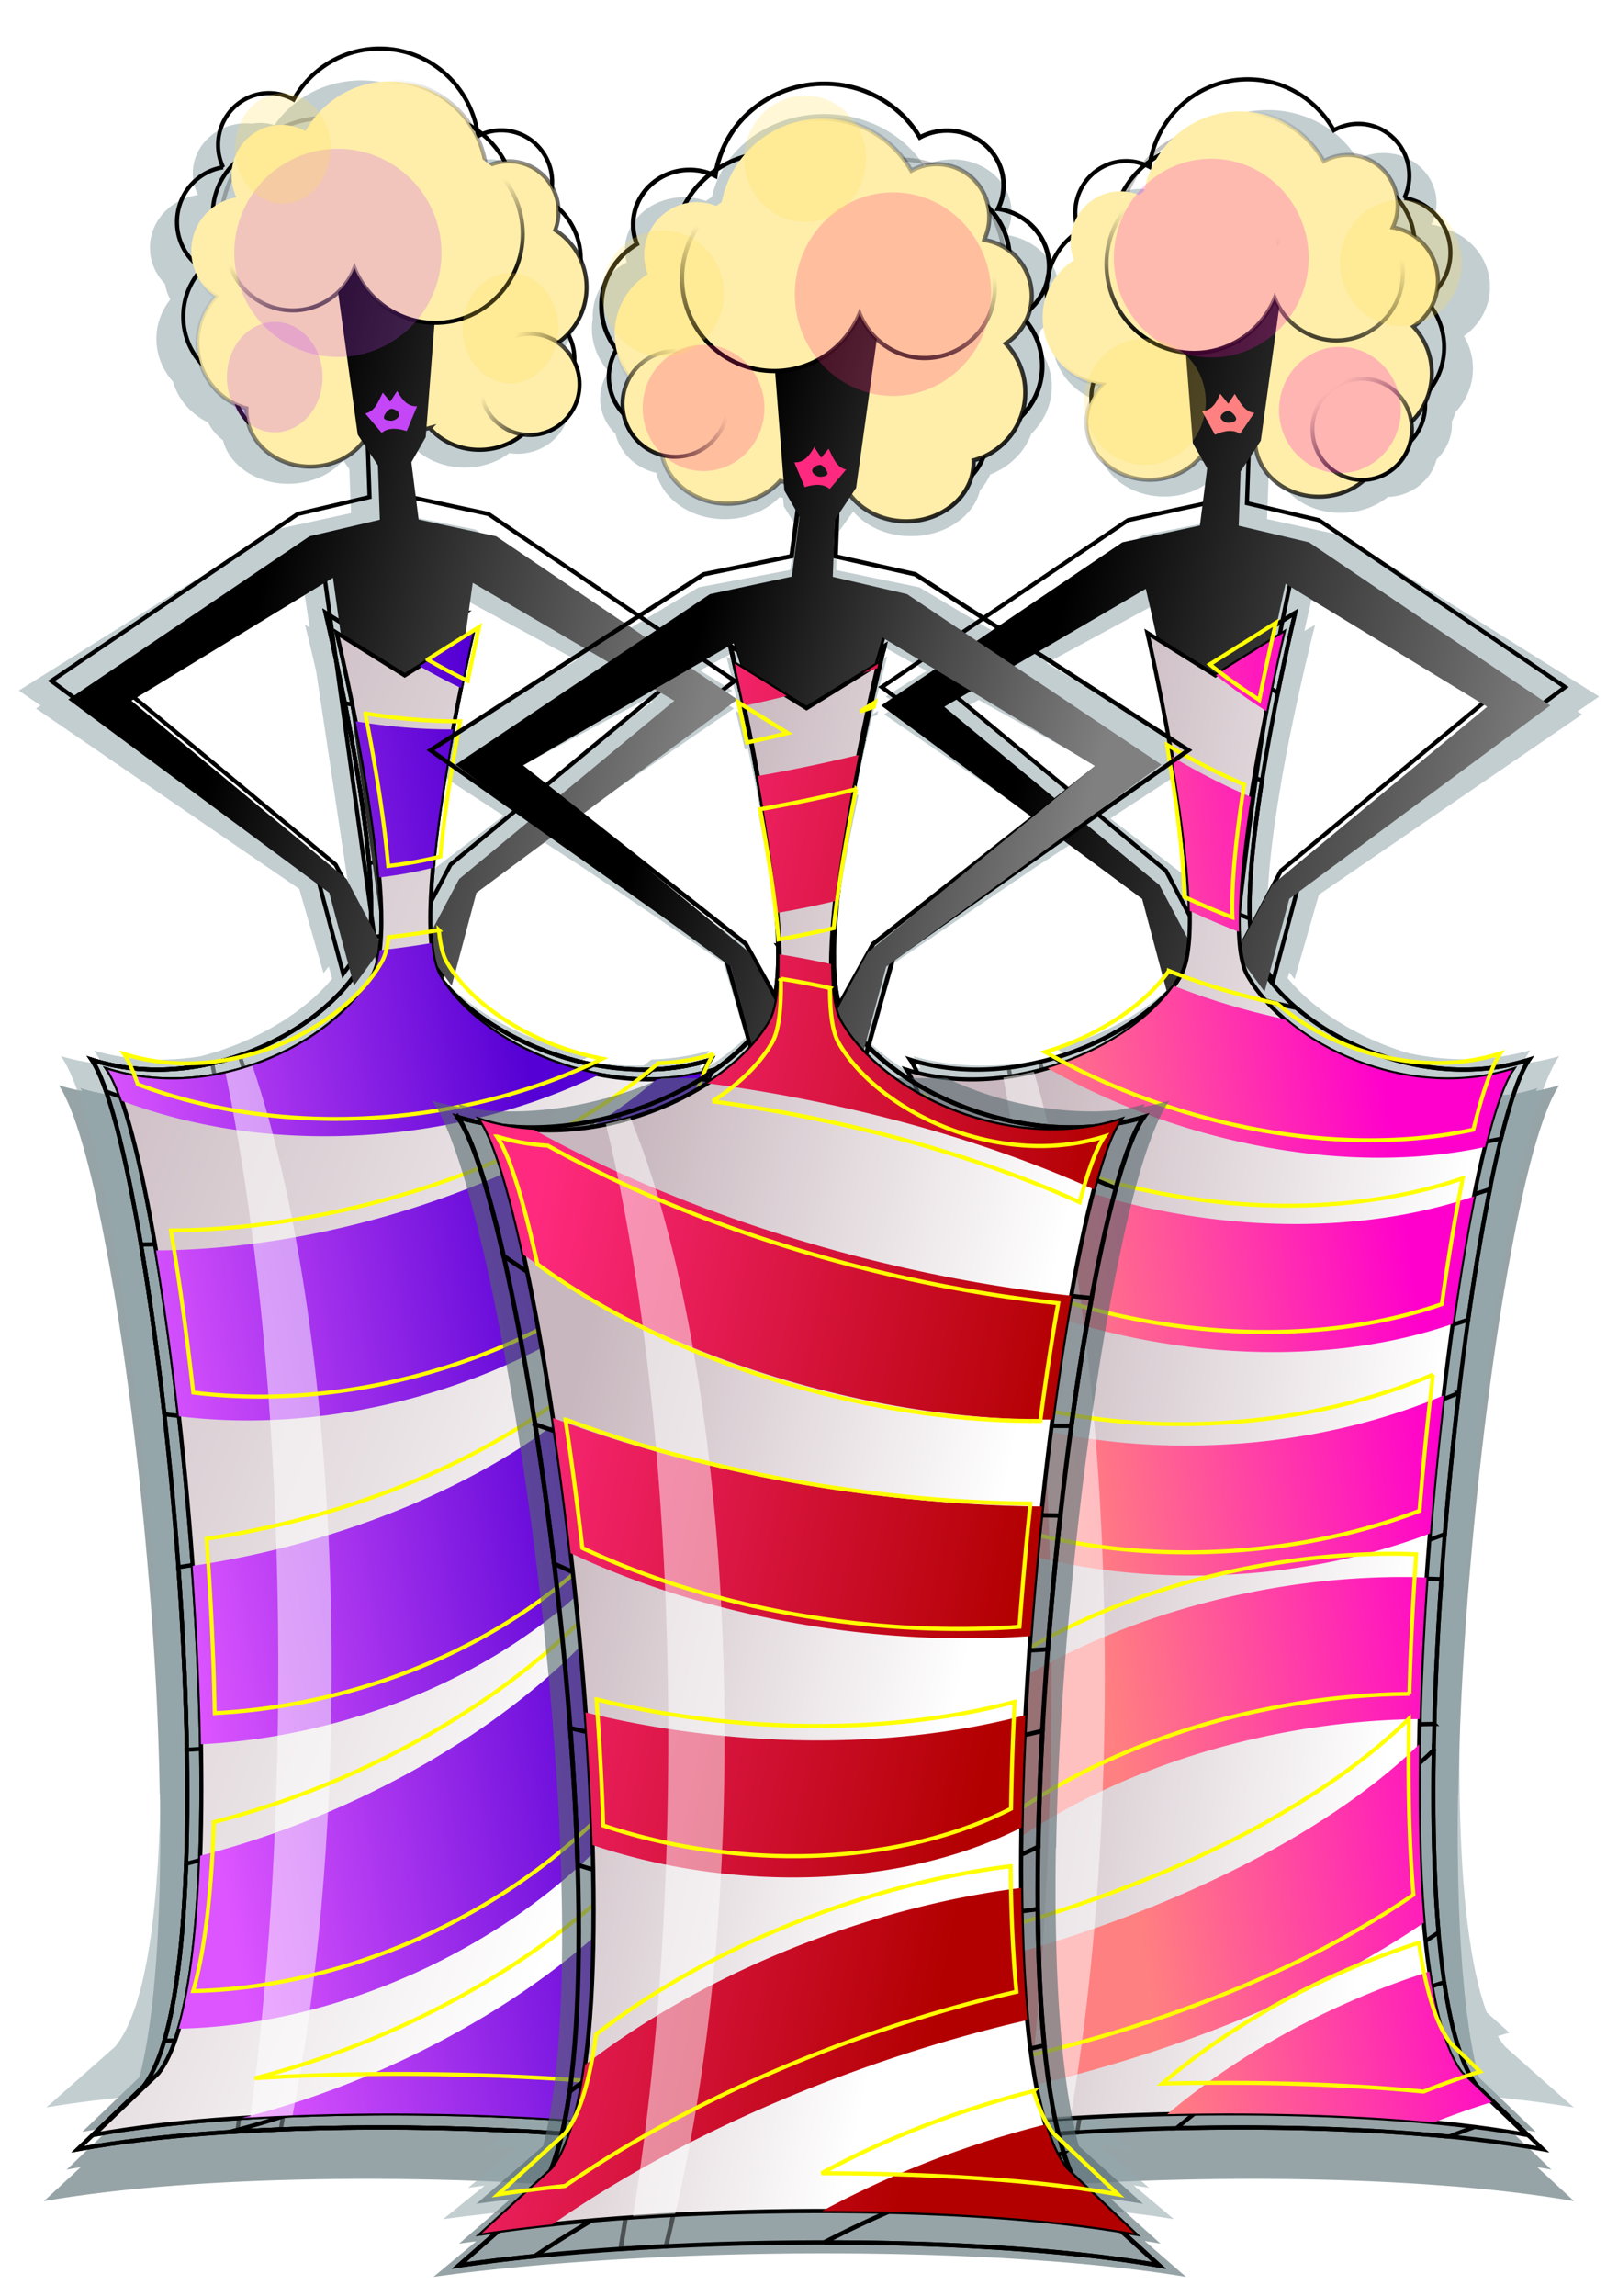 <svg xmlns="http://www.w3.org/2000/svg" xmlns:xlink="http://www.w3.org/1999/xlink" viewBox="0 0 430 610"><defs><linearGradient id="l" y2="410.75" xlink:href="#a" gradientUnits="userSpaceOnUse" x2="381.13" y1="380.38" x1="270.9"/><linearGradient id="a"><stop offset="0"/><stop offset="1" stop-color="gray"/></linearGradient><linearGradient id="u" y2="512.62" xlink:href="#b" gradientUnits="userSpaceOnUse" x2="360.32" y1="536.15" x1="461.79"/><linearGradient id="d" y2="284.34" gradientUnits="userSpaceOnUse" x2="482.08" y1="340.43" x1="555.01"><stop offset="0"/><stop offset="1" stop-opacity="0"/></linearGradient><linearGradient id="e" y2="-659.35" gradientUnits="userSpaceOnUse" x2="174.6" y1="-570.49" x1="111.13"><stop offset="0"/><stop offset="1" stop-opacity="0"/></linearGradient><linearGradient id="f" y2="417.8" xlink:href="#a" gradientUnits="userSpaceOnUse" x2="578.2" y1="385.38" x1="456.53"/><linearGradient id="g" y2="284.53" gradientUnits="userSpaceOnUse" x2="507.26" y1="314.99" x1="501.83"><stop offset="0"/><stop offset="1" stop-opacity="0"/></linearGradient><linearGradient id="h" y2="568.51" xlink:href="#b" gradientUnits="userSpaceOnUse" x2="345.61" gradientTransform="matrix(-1 0 0 1 955.24 -32.355)" y1="583.95" x1="456.65"/><linearGradient id="i" y2="580.27" gradientUnits="userSpaceOnUse" x2="589.74" y1="567.04" x1="500.03"><stop offset="0" stop-color="#f0c"/><stop offset="1" stop-color="#ff8080"/></linearGradient><linearGradient id="j" y2="284.85" gradientUnits="userSpaceOnUse" x2="274.27" y1="343.52" x1="335.76"><stop offset="0"/><stop offset="1" stop-opacity="0"/></linearGradient><linearGradient id="k" y2="-626.25" gradientUnits="userSpaceOnUse" x2="193.96" y1="-586.17" x1="121.7"><stop offset="0"/><stop offset="1" stop-opacity="0"/></linearGradient><linearGradient id="b"><stop offset="0" stop-color="#fff"/><stop offset="1" stop-color="#c8b7be"/></linearGradient><linearGradient id="m" y2="289.52" gradientUnits="userSpaceOnUse" x2="296.85" y1="312.08" x1="303.84"><stop offset="0"/><stop offset="1" stop-opacity="0"/></linearGradient><linearGradient id="n" y2="508.21" xlink:href="#b" gradientUnits="userSpaceOnUse" x2="494.15" gradientTransform="matrix(-1 0 0 1 707.43 -23.531)" y1="603.8" x1="308.11"/><linearGradient id="o" y2="508.21" xlink:href="#b" gradientUnits="userSpaceOnUse" x2="494.15" gradientTransform="matrix(-1 0 0 1 707.43 -23.531)" y1="582.48" x1="306.64"/><linearGradient id="p" y2="695.72" gradientUnits="userSpaceOnUse" x2="372.82" y1="713.37" x1="266.19"><stop offset="0" stop-color="#d5f"/><stop offset="1" stop-color="#5500d4"/></linearGradient><linearGradient id="q" y2="304.19" gradientUnits="userSpaceOnUse" x2="377.97" y1="365.76" x1="454.64"><stop offset="0"/><stop offset="1" stop-opacity="0"/></linearGradient><linearGradient id="r" y2="-628.24" gradientUnits="userSpaceOnUse" x2="187.09" y1="-568.2" x1="102.35"><stop offset="0"/><stop offset="1" stop-opacity="0"/></linearGradient><linearGradient id="s" y2="429.61" xlink:href="#a" gradientUnits="userSpaceOnUse" x2="469.29" y1="402.52" x1="373.74"/><linearGradient id="t" y2="308.94" gradientUnits="userSpaceOnUse" x2="407.07" y1="335.45" x1="402.54"><stop offset="0"/><stop offset="1" stop-opacity="0"/></linearGradient><linearGradient id="v" y2="540.57" gradientUnits="userSpaceOnUse" x2="334.58" y1="566.3" x1="462.53"><stop offset="0" stop-color="#b20000"/><stop offset="1" stop-color="#ff2a7f"/></linearGradient><filter id="c" height="1.906" width="1.906" color-interpolation-filters="sRGB" y="-.453" x="-.453"><feGaussianBlur stdDeviation="9.712"/></filter></defs><g fill="#53676c"><path d="M135.873 282.625a85.075 85.075 0 0013.781 5.245c.002-.007-.002-.016 0-.022 1.644.468 3.313.9 4.996 1.277 6.904 1.523 14.066 2.207 21.153 1.793.009-.004.031.005.04 0 .55-.032 1.11-.088 1.66-.134.454-.081.898-.154 1.35-.247.088-.017.18-.026.267-.044.06-.013.125-.033.184-.045a54.282 54.282 0 002.273-.538c.11-.029.218-.06.328-.09.375-.1.753-.206 1.126-.314.445-.128.869-.241 1.31-.38-.164.243-.345.529-.511.806.307-.056.614-.096.921-.157.465-.093.93-.188 1.392-.291.238-.053.48-.101.717-.157.11-.026.218-.063.328-.09.496-.12.981-.248 1.474-.38.117-.032.231-.058.348-.09.477-.132.96-.282 1.434-.426-.003.005.003.017 0 .022-.073.103-.153.227-.226.336a24.885 24.885 0 00-1.535 2.668c-.026.05-.036.105-.062.157a43.58 43.58 0 00-.819 1.748c-.299.68-.599 1.388-.9 2.152-.003.006.001.015 0 .022-.24.604-.498 1.228-.738 1.883-.002.007.002.016 0 .022-.969 2.644-1.963 5.688-2.949 9.1-.006.024-.013.044-.02.068-1.476 5.116-2.95 11.052-4.423 17.618-.008.006-.012.017-.02.022-2.802 12.5-5.537 27.368-8.027 43.508-1.773 11.49-3.42 23.62-4.874 36.021-1.641 14-3.041 28.327-4.095 42.432.007-.002.014.001.02 0-.9 12.06-1.563 23.97-1.904 35.348-.856 28.579.228 53.883 4.239 70.428l15.828 14.592c-2.564-.397-5.229-.769-7.965-1.12l12.04 11.14c-.158-.025-.333-.043-.492-.067-1.171-.18-2.356-.346-3.563-.516l10.136 8.966c-.461-.069-.946-.134-1.413-.202a376.394 376.394 0 00-3.173-.448c-.088-.012-.18-.033-.267-.045a416 416 0 00-4.484-.583c-3.222-.396-6.546-.77-9.931-1.12-7.003-.725-14.346-1.333-21.91-1.839-3.803-.254-7.65-.474-11.55-.672 0-.007.002-.016 0-.022-26.22-1.33-54.28-1.36-79.575.045-.416.023-.834.043-1.249.067-3.372.195-6.713.426-9.972.672-.306.024-.616.044-.921.068-1.516.117-3.039.23-4.526.358l-.757.067c-1.526.135-3.053.28-4.546.426a409.792 409.792 0 00-10.157 1.143l-.368.045c-1.521.193-3.013.399-4.485.606-.072.01-.153.012-.225.022-3.095.437-6.073.908-8.928 1.412l9.788-9.033c-1.27.21-2.506.426-3.727.65l11.754-11.275c-2.635.39-5.2.808-7.638 1.255l15.235-14.592c1.7-6.642 2.958-14.69 3.85-23.805-.007-.001-.014.002-.02 0 1.028-10.516 1.557-22.431 1.658-35.214h.02c.042-5.232.034-10.611-.061-16.094-.02-.01-.041-.012-.061-.022a824.738 824.738 0 00-.942-28.04 974.929 974.929 0 00-1.475-22.954c-.01-.134-.01-.27-.02-.404-.212-2.777-.463-5.545-.696-8.315-.177-2.123-.365-4.23-.553-6.344-2.198-24.3-5.174-47.882-8.539-67.894-.082-.49-.183-.949-.266-1.435-2.579-15.12-5.332-28.13-8.15-37.747-.016-.054-.046-.103-.061-.157-.032-.106-.051-.208-.082-.314-.27-.91-.548-1.797-.82-2.645a106.07 106.07 0 00-.839-2.51c-.018-.053-.022-.104-.04-.157-.16-.458-.312-.866-.472-1.3-.134-.366-.295-.75-.43-1.099a49.889 49.889 0 00-1.74-4.034c-.005-.01-.016-.013-.02-.023a29.158 29.158 0 00-.86-1.658c-.004-.006.002-.017 0-.023-.143-.245-.29-.47-.43-.694-.004-.006.002-.017 0-.023-.095-.149-.193-.287-.287-.426-.046-.067-.098-.137-.144-.201-.006-.009-.015-.015-.02-.023.474.144.957.294 1.433.426.476.132.956.261 1.434.381a61.6 61.6 0 002.887.65c.169.034.343.057.512.09-.155-.258-.317-.535-.471-.762 2.179.69 4.4 1.205 6.614 1.614 1.643.15 3.272.262 4.914.291.968.017 1.943.001 2.908-.022a71.798 71.798 0 002.887-.135h.02a75.545 75.545 0 0016.832-3.07 79.017 79.017 0 005.324-1.816 78.072 78.072 0 002.54-1.031 78.988 78.988 0 005.057-2.332h67.41zM294.136 282.625a85.075 85.075 0 01-13.781 5.245c-.003-.007.002-.016 0-.022-1.645.468-3.314.9-4.997 1.277-6.903 1.523-14.065 2.207-21.152 1.793-.01-.004-.032.005-.04 0-.551-.032-1.11-.088-1.66-.134-.454-.081-.898-.154-1.351-.247-.088-.017-.179-.026-.266-.044-.06-.013-.125-.033-.185-.045a54.282 54.282 0 01-2.272-.538c-.11-.029-.218-.06-.328-.09-.375-.1-.753-.206-1.126-.314-.445-.128-.87-.241-1.31-.38.164.243.345.529.511.806-.308-.056-.615-.096-.921-.157a61.23 61.23 0 01-1.393-.291c-.237-.053-.48-.101-.716-.157-.11-.026-.218-.063-.328-.09-.496-.12-.982-.248-1.474-.38-.118-.032-.231-.058-.349-.09-.477-.132-.959-.282-1.433-.426.003.005-.003.017 0 .022.073.103.152.227.225.336.504.755 1.02 1.637 1.536 2.668.025.05.036.105.062.157.273.55.542 1.123.819 1.748.299.68.598 1.388.9 2.152.003.006-.002.015 0 .022.24.604.497 1.228.738 1.883.002.007-.003.016 0 .022.968 2.644 1.963 5.688 2.948 9.1.007.024.014.044.02.068 1.476 5.116 2.951 11.052 4.424 17.618.008.006.012.017.02.022 2.802 12.5 5.537 27.368 8.027 43.508 1.773 11.49 3.419 23.62 4.873 36.021 1.642 14 3.042 28.327 4.096 42.432-.007-.002-.014.001-.02 0 .9 12.06 1.563 23.97 1.904 35.348.855 28.579-.228 53.883-4.24 70.428l-15.828 14.592c2.565-.397 5.23-.769 7.966-1.12l-12.04 11.14c.158-.025.332-.043.491-.067 1.172-.18 2.356-.346 3.563-.516l-10.136 8.966c.462-.069.946-.134 1.413-.202 1.049-.152 2.102-.302 3.174-.448.087-.012.179-.033.266-.045a416 416 0 014.485-.583c3.222-.396 6.546-.77 9.93-1.12 7.003-.725 14.346-1.333 21.911-1.839 3.803-.254 7.65-.474 11.549-.672.001-.007-.002-.016 0-.022 26.22-1.33 54.28-1.36 79.575.045.417.023.834.043 1.25.067 3.371.195 6.713.426 9.972.672.306.024.616.044.921.068 1.516.117 3.039.23 4.525.358l.758.067c1.526.135 3.053.28 4.546.426a409.792 409.792 0 0110.156 1.143l.369.045c1.52.193 3.012.399 4.484.606.072.01.154.012.226.022 3.095.437 6.072.908 8.927 1.412l-9.787-9.033c1.269.21 2.506.426 3.726.65l-11.753-11.275c2.635.39 5.2.808 7.638 1.255l-15.235-14.592c-1.701-6.642-2.959-14.69-3.85-23.805.007-.001.014.002.02 0-1.028-10.516-1.557-22.431-1.658-35.214h-.02a637.114 637.114 0 01.06-16.094c.021-.01.042-.012.062-.022.159-9.113.452-18.516.942-28.04.395-7.604.894-15.287 1.474-22.954.01-.134.01-.27.02-.404.212-2.777.464-5.545.697-8.315.176-2.123.365-4.23.553-6.344 2.198-24.3 5.173-47.882 8.538-67.894.083-.49.183-.949.267-1.435 2.578-15.12 5.332-28.13 8.15-37.747.015-.054.045-.103.061-.157.031-.106.05-.208.082-.314.27-.91.548-1.797.819-2.645.278-.87.562-1.709.84-2.51.018-.053.022-.104.04-.157.16-.458.312-.866.471-1.3.135-.366.296-.75.43-1.099a49.889 49.889 0 011.74-4.034c.006-.01.017-.013.021-.023.292-.593.57-1.155.86-1.658.003-.006-.003-.017 0-.023.142-.245.289-.47.43-.694.003-.006-.003-.017 0-.023.095-.149.193-.287.287-.426.045-.067.098-.137.143-.201.006-.009.015-.015.02-.023-.473.144-.957.294-1.432.426-.476.132-.956.261-1.434.381a61.6 61.6 0 01-2.887.65c-.169.034-.343.057-.512.09.155-.258.317-.535.471-.762-2.18.69-4.4 1.205-6.614 1.614a66.254 66.254 0 01-4.914.291c-.968.017-1.943.001-2.908-.022a71.798 71.798 0 01-2.887-.135h-.02a75.545 75.545 0 01-16.832-3.07 79.017 79.017 0 01-5.325-1.816 78.072 78.072 0 01-2.539-1.031 78.988 78.988 0 01-5.058-2.332h-67.41z" opacity=".6"/></g><path d="M96.107 21.356c-9.732 0-18.272 4.74-23.16 11.906a12.527 12.527 0 00-3.76-.6c-.747 0-1.467.073-2.18.2a14.993 14.993 0 00-1.629-.09c-7.802 0-14.131 5.933-14.131 13.264 0 2.062.496 4.023 1.39 5.764-7.248 1.05-12.791 6.917-12.791 14.02 0 3.709 1.52 7.083 4 9.613.248 1.46.72 2.847 1.413 4.117-2.311 2.936-3.689 6.57-3.689 10.504 0 4.322 1.667 8.276 4.407 11.35 1.352 4.728 4.781 8.648 9.317 10.86a13.905 13.905 0 003.976 4.74c1.64 6.596 8.777 11.549 17.34 11.549 6.042 0 11.37-2.482 14.563-6.254l1.677 2.36.43 11.682-19.926 4.34-68.356 42.816 5.796 3.983-1.245.779 69.984 47.956 6.443 22.365 1.39-1.758.91 3.183a46.24 46.24 0 01-3.905 4.183l-.024.023c-6.83 6.457-16.383 11.97-27.136 15.355-.11.034-.225.055-.335.089-.486.15-.971.303-1.461.445l-.072.022c-.664.191-1.34.382-2.012.556-9.268 1.48-19.013 1.217-28.334-1.513.677.925 1.374 2.14 2.06 3.583-.798-.086-1.6-.174-2.395-.29-.008 0-.016.002-.024 0a61.982 61.982 0 01-8.455-1.824c.493.672.987 1.49 1.485 2.426.02.036.029.074.048.11.055.104.114.184.168.29.097.19.19.379.287.579.045.092.075.195.12.29.15.31.305.6.455.934.067.149.125.292.192.445a68.61 68.61 0 011.245 3.071c3.865 10.284 7.762 27.35 11.209 48.001.362 2.163.703 4.35 1.054 6.587.038.246.057.487.096.735.114.737.245 1.436.359 2.18.128.836.257 1.67.383 2.515.161 1.08.321 2.178.48 3.271.058.41.108.814.167 1.224.315 2.2.63 4.427.934 6.676.046.34.098.683.144 1.024.085.644.154 1.29.24 1.936.27 2.072.553 4.148.813 6.253 1.658 13.42 3.065 27.467 4.168 41.57.465 5.949.88 11.917 1.221 17.825v.023c.342 5.9.61 11.76.815 17.535.021.606.051 1.221.072 1.825.106 3.232.179 6.445.239 9.614h.024c.194 10.226.133 20.06-.216 29.241-.007.002-.016-.001-.024 0-.706 18.584-2.609 34.484-6.06 45.376-1.586 5.009-3.473 8.982-5.747 11.66l-18.227 16.134c12.025-2.036 26.352-3.469 41.842-4.384h.024c.797-.047 1.592-.09 2.395-.134a652.03 652.03 0 0112.024-.534c.001-.007-.002-.015 0-.022.127-.005.255-.017.383-.022 1.755-.063 3.52-.105 5.293-.156 23.737-.673 48.908-.22 72.044 1.246-.08.312-.159.607-.24.913l-17.22 14.487c2.79-.395 5.692-.763 8.67-1.113l-13.11 11.068c1.425-.201 2.884-.389 4.359-.579l-10.97 8.88c.023-.004.05.002.072 0l-.048.022A466.18 466.18 0 01128 588.387c.181-.02.37-.046.551-.067 1.577-.177 3.175-.344 4.79-.511.27-.028.545-.062.815-.09 8.988-.918 18.564-1.664 28.477-2.27 4.137-.252 8.308-.47 12.55-.667.002-.007-.001-.015 0-.022a951.662 951.662 0 0154.512-.935c.749.009 1.505.012 2.252.022 1.431.02 2.862.04 4.287.067.693.013 1.392.03 2.084.045 10.14.216 20.085.612 29.603 1.18.397.023.802.042 1.198.066 1.626.1 3.262.201 4.862.311.333.024.674.044 1.006.067 1.649.117 3.292.25 4.91.379l.838.066c1.66.134 3.31.277 4.934.423.84.076 1.661.166 2.49.245 4.13.392 8.126.816 11.976 1.29.702.087 1.416.178 2.108.268 1.642.211 3.28.418 4.862.645.43.062.843.137 1.27.2 1.213.18 2.417.367 3.592.557l-10.61-8.924-.072-.045c1.38.209 2.745.423 4.072.645l-12.742-11.193c2.858.387 5.618.803 8.263 1.246l-16.561-14.47c-.088-.313-.178-.615-.264-.934 1.654-.104 3.312-.195 4.982-.29.002-.014-.002-.03 0-.044 8.988-.507 18.242-.847 27.568-1.046 13.07-.28 26.252-.24 39.04.111h.12c2.842.078 5.659.178 8.454.29.518.02 1.041.022 1.557.044 1.892.08 3.764.172 5.628.267 1.828.093 3.64.204 5.437.311 1.377.083 2.739.177 4.096.267 1.01.068 2.02.128 3.018.2 1.326.097 2.647.185 3.952.29 11.078.89 21.361 2.084 30.345 3.605l-9.68-8.56-8.526-7.57c-.696-.82-1.358-1.774-1.988-2.826a222.85 222.85 0 013.09-.913l-6.036-5.385c-.064-.175-.128-.356-.192-.534-.108-.304-.206-.6-.31-.912a74.278 74.278 0 01-1.63-5.564c-.388-1.547-.76-3.201-1.101-4.896-.335-1.662-.645-3.39-.934-5.185l-.048-.289-.024-.156c-.629-3.97-1.158-8.256-1.581-12.795-.176-1.89-.337-3.854-.479-5.83a318.838 318.838 0 01-.263-4.006c-.02-.322-.03-.633-.048-.957a362.616 362.616 0 01-.264-5.52c-.39-9.538-.466-19.822-.263-30.509.051-2.706.106-5.435.191-8.189.18-5.758.449-11.591.767-17.491.53-9.813 1.244-19.75 2.107-29.62a932.06 932.06 0 013.904-36.23c-.016.007-.031.016-.048.023a810.487 810.487 0 012.611-18.782 624.226 624.226 0 011.533-9.636c.456-2.757.918-5.431 1.39-8.057a480.973 480.973 0 013.137-15.778c-.017.006-.032.017-.048.023 1.014-4.688 2.047-9.046 3.09-12.952.007-.001.016.002.023 0 .577-2.156 1.143-4.18 1.725-6.075.059-.192.108-.367.167-.556 1.888-6.057 3.808-10.637 5.653-13.308.069-.1.146-.218.215-.312.006-.008.018-.014.024-.022-.725.212-1.473.417-2.203.601-.208.052-.415.106-.623.156-.522.125-1.034.244-1.557.356-.15.032-.304.058-.455.089-.583.12-1.164.23-1.748.334-.633.111-1.258.219-1.892.311-.111.016-.225.03-.336.045-.23.032-.463.059-.694.089-.072.01-.144.013-.216.022.684-1.438 1.365-2.662 2.036-3.583-10.73 3.152-22.033 3.054-32.525.78a79.604 79.604 0 01-6.778-2.382c-.122-.05-.238-.106-.36-.156a76.818 76.818 0 01-6.85-3.204 72.47 72.47 0 01-2.25-1.247 69.687 69.687 0 01-1.845-1.112c-.115-.071-.245-.13-.36-.2a69.562 69.562 0 01-1.412-.913c-.225-.148-.449-.295-.67-.445-.401-.271-.785-.546-1.174-.823-.28-.199-.565-.4-.839-.601a60.733 60.733 0 01-1.796-1.38c-2.947-2.34-5.527-4.844-7.665-7.455l.431-1.513 1.414 1.78 6.466-22.431 69.96-47.912-1.245-.78 5.772-3.96-68.332-42.817-19.95-4.339.455-11.75 1.652-2.337c1.21 7.02 8.578 12.44 17.508 12.44 4.876 0 9.302-1.624 12.502-4.228 6.31-.214 11.531-4.397 12.934-9.97 2.529-2.398 4.095-5.703 4.095-9.346 0-.233-.035-.46-.048-.69.418-.824.778-1.691 1.054-2.581 2.838-3.098 4.575-7.12 4.575-11.528 0-3.139-.868-6.08-2.395-8.634 4.195-2.945 6.922-7.697 6.922-13.063 0-6.984-4.624-12.93-11.09-15.2a15.688 15.688 0 00-4.502-1.357 12.597 12.597 0 001.389-5.764c0-7.33-6.329-13.263-14.131-13.263-2.475 0-4.803.596-6.826 1.647-4.734-7.803-13.66-13.063-23.903-13.063-12.827 0-23.587 8.247-26.633 19.405a26.89 26.89 0 00-2.348 2.315 14.83 14.83 0 00-4.718-.757c-7.803 0-14.131 5.933-14.131 13.264 0 .436.004.865.048 1.29a12.28 12.28 0 00-1.605 5.252c-3.91 3.242-6.37 7.979-6.37 13.264 0 .098-.002.191 0 .289a16.311 16.311 0 00-1.438 6.72c0 7.564 5.178 14.006 12.382 16.357a15.526 15.526 0 00-.91 5.207c0 1.58.255 3.098.695 4.54-.02.29-.048.573-.048.868 0 8.109 7.871 14.688 17.58 14.688 5.596 0 10.576-2.184 13.796-5.586.196.049.4.09.598.133l1.533 2.493-1.27 9.213-20.333 4.072-40.238 25.214-19.16-11.417-22.106-4.562.383-9.814 4.143-5.763c3.37 3.946 8.97 6.542 15.353 6.542 9.108 0 16.69-5.27 18.346-12.239 1.144-1.255 2.054-2.647 2.682-4.14 5.121-1.976 9.136-5.912 10.946-10.814 3.386-3.315 5.436-7.732 5.436-12.574 0-4.283-1.616-8.225-4.335-11.371a13.812 13.812 0 001.39-3.605c3.007-2.706 4.862-6.435 4.862-10.548 0-7.485-6.15-13.67-14.18-14.777a12.773 12.773 0 001.557-6.075c0-7.726-7.018-13.976-15.664-13.976-2.742 0-5.302.629-7.544 1.736-5.246-8.224-15.163-13.775-26.514-13.775-14.84 0-27.167 9.483-29.89 22.031-.55.34-1.087.695-1.605 1.068a17.192 17.192 0 00-5.844-1.001c-8.646 0-15.664 6.25-15.664 13.975 0 1.158.181 2.285.479 3.36-5.383 2.706-9.054 8.102-9.054 14.332 0 .162.02.329.024.49a16.89 16.89 0 00-.24 2.692c0 4.329 1.662 8.296 4.432 11.46-1.408 2.1-2.228 4.563-2.228 7.189 0 3.632 1.555 6.926 4.096 9.413 1.159 5.084 5.392 9.096 10.802 10.326 1.711 7.012 9.192 12.306 18.179 12.306 5.906 0 11.163-2.276 14.562-5.83.311.076.643.115.958.178l.191 2.247 3.401 5.452-1.652 11.439-24.358 4.629-17.868 10.637-41.53-26.015-20.358-4.072-1.27-9.168 4-6.454.192-2.136c.3-.06.588-.127.886-.2 3.22 3.402 8.2 5.585 13.795 5.585 4.564 0 8.706-1.467 11.832-3.85.694.101 1.407.178 2.131.178 7.634 0 13.82-5.808 13.82-12.974 0-2.072-.54-4.026-1.46-5.764.02-.288.047-.575.047-.867a12.56 12.56 0 00-1.772-6.432c3.164-3.105 5.125-7.313 5.125-11.95 0-2.323-.503-4.542-1.389-6.565.008-.209.024-.411.024-.623 0-5.318-2.513-10.087-6.467-13.33a12.37 12.37 0 00-1.58-4.962c.06-.498.095-1 .095-1.513 0-7.33-6.304-13.264-14.107-13.264-1.858 0-3.644.321-5.269.935a24.985 24.985 0 00-1.46-1.001c-2.457-11.91-13.6-20.896-26.993-20.896zM80.994 158.13l1.293 8.612-1.221-.712s1.242 4.911 2.97 12.418l9.676 64.424a61.6 61.6 0 01-.168 3.405l-6.85-11.972-1.246-.957-1.58-2.76-55.662-42.66 52.788-29.798zm40.692.2L153.23 175.4l-35.59 21.207c.175-.903.351-1.858.526-2.737-.507.001-1.022.004-1.533 0 .366-1.8.727-3.574 1.078-5.23.251-1.183.48-2.221.718-3.316.177-.807.36-1.694.527-2.447.453.207.91.418 1.366.623 1.787-8.23 3.137-13.842 3.137-13.842l-3.832 2.225 2.06-13.552zm226.836 1.068l53.291 30.087-55.661 42.683-1.51 2.648-1.34 1.024-6.252 10.948c-.062-.764-.136-1.537-.167-2.358.006.002.017-.003.024 0-.142-3.659 0-7.856.359-12.351.103-1.28.223-2.591.359-3.917.03-.286.065-.58.096-.868.13-1.226.276-2.462.431-3.716a332.921 332.921 0 011.365-9.703c.251-1.598.518-3.187.79-4.784-.006-.003-.017.003-.023 0 1.954-11.476 4.383-22.647 6.25-30.755.032-.135.042-.222.073-.356.49-2.128.948-3.953 1.34-5.586.137-.564.143-.682.264-1.179.773-3.18 1.294-5.185 1.294-5.185l-2.85 1.647a552.05 552.05 0 011.868-8.279zm-40.213.49a483.85 483.85 0 013.065 12.773l-2.514-1.468s2.952 11.792 5.891 26.815l-36.596-21.787 30.154-16.334zm-72.859 12.35l10.802 6.031-10.874 6.81 3.401 2.336-3.832 2.404 41.914 28.707-1.964 1.491-42.225 30.8-9.413 15.688c-1.567-4.609-1.81-11.82-1.221-20.206 1.38-11.697 3.872-24.534 6.155-35.16l-.982.222a590.114 590.114 0 012.683-12.752 639.703 639.703 0 011.868-8.166c.456-.149.914-.294 1.365-.446l.287-1.112-1.485.845c1.832-7.681 3.135-12.558 3.545-14.087.078-.29.312-1.201.312-1.201l-1.222.667.886-2.87zm-40.908 1.336l.647 2.047-2.155-1.18s.304 1.135.79 3.094c.052.207.039.128.096.356.48 1.942 1.095 4.549 1.844 7.722.008-.002.016.001.024 0 .29 1.233.592 2.551.91 3.939l-1.174-.668s1.03 4.164 2.42 10.281c.281-.054.556-.123.838-.178a568.84 568.84 0 011.844 8.924c.332 1.69.66 3.406.982 5.14.087.47.153.93.24 1.402.105.579.207 1.155.31 1.736-.19.032-.382.058-.574.09 1.557 7.93 3.099 16.684 4.191 25.101.323 3.491.53 6.858.6 9.97-.009-.002-.017.001-.025 0 .022.997.032 1.968.024 2.915 0 .116.002.241 0 .356-.01.818-.037 1.628-.072 2.403v.067c-.1 2.199-.3 4.218-.622 6.009l-.024.133c-.058.315-.126.634-.192.935-.01.045-.038.089-.048.133l-8.095-13.485-41.388-30.176-3.856-2.915 42.992-29.464-3.88-2.425 3.425-2.337-8.574-5.363 8.502-4.562zm-22.466 12.039l1.365.734-31.183 23.901-6.707-5.074 36.526-19.561zm88.022.378l34.369 19.183-7.76 5.897-30.178-23.143 3.569-1.936zm55.015 18.427c2.06 11.79 3.785 24.438 4 34.448.461.203.925.401 1.39.601.062 1.325.103 2.605.119 3.85l-6.371-11.15-19.16-14.687 20.022-13.063zm-199.082.756l17.772 11.572-18.059 13.842-5.748 10.081c.018-.497.022-.982.048-1.49.11-2.232.278-4.567.503-6.966.024-.263.046-.537.072-.801.014-.147.033-.298.047-.445l.312-2.07c.574-.124 1.156-.245 1.724-.378.73-7.498 1.957-15.595 3.33-23.345zm27.855 18.16l11.904 7.766 36.453 24.724 5.988 19.783c-.79.78-1.617 1.557-2.491 2.314-.358.31-.73.608-1.102.913-.293.241-.585.473-.886.712a62.309 62.309 0 01-2.108 1.602c-.017.013-.03.032-.048.045a69.502 69.502 0 01-2.18 1.513c-.23.154-.483.292-.718.445-.13.085-.251.182-.383.267.043-.06.077-.142.12-.2-.838.244-1.667.461-2.515.667a27.065 27.065 0 011.03-1.87c.018-.029.03-.059.048-.088.287-.473.58-.905.862-1.29-.134.039-.273.073-.407.11a18.49 18.49 0 011.006-1.58c-4.972 1.457-10.147 2.194-15.353 2.36-.675.539-1.36 1.068-2.06 1.602-.151.003-.303.02-.455.022a77.008 77.008 0 01-8.766-.378c-.97-.096-1.932-.204-2.898-.334a84.116 84.116 0 01-4.383-.712c1.025-.44 2.037-.901 3.042-1.358-17.175-3.063-32.872-11.613-40.884-21.653l6.011-20.874 21.173-14.51zm141.07.734l22.346 15.31 5.892 20.473c-7.117 8.091-19.105 15.09-32.67 18.804.883.469 1.784.922 2.683 1.38-1.49.416-3.003.797-4.527 1.135-.002-.007.003-.015 0-.022a102.73 102.73 0 01-4.31.868c-10.502 1.77-21.473 1.595-31.663-1.38.635.867 1.282 1.97 1.94 3.271a57.366 57.366 0 01-2.54-.69c.607.827 1.219 1.886 1.845 3.116-.412-.235-.842-.45-1.245-.69a75.516 75.516 0 01-2.324-1.446c-3.382-2.18-6.422-4.543-9.077-7.032l6.443-21.341 37.219-25.236 9.987-6.52zm34.177 32.824c-.283.806-.607 1.523-.982 2.136-.182-.063-.369-.115-.55-.178l1.532-1.958z" opacity=".556" fill="#93a7ac"/><g stroke="#000" fill="none"><path d="M502.99 254.7c-12.23 0-22.329 9.11-23.895 20.912a12.316 12.316 0 00-5.646-1.364c-6.837 0-12.38 5.544-12.38 12.38 0 1.573.294 3.075.828 4.459-4.669 2.915-7.78 8.096-7.78 14.007 0 8.553 6.51 15.585 14.842 16.422-2.477 2.475-3.981 5.738-3.981 9.313 0 7.738 7.052 14.013 15.749 14.013 5.012 0 9.471-2.086 12.355-5.332 1.377.363 2.798.555 4.255.555 3.49 0 6.784-1.098 9.706-3.035 1.04 6.74 7.676 11.938 15.71 11.938 8.757 0 15.854-6.174 15.854-13.791 0-.158-.007-.314-.013-.47 7.016-1.902 12.179-8.314 12.179-15.932 0-4.436-1.754-8.457-4.602-11.422 3.68-2.354 6.122-6.476 6.122-11.167 0-6.625-4.862-12.113-11.213-13.093a12.32 12.32 0 001.22-5.365c0-6.838-5.543-12.381-12.38-12.381-2.169 0-4.206.56-5.979 1.54-4.148-7.278-11.975-12.186-20.95-12.186z" transform="matrix(1.093 0 0 1.111 -218.191 -261.889)"/><path d="M221.5-594.88c0 32.737-26.539 59.276-59.276 59.276s-59.276-26.539-59.276-59.276 26.539-59.276 59.276-59.276S221.5-627.617 221.5-594.88z" transform="matrix(-.228 0 0 .232 402.232 245.628)" stroke-width="4.763"/><path d="M487.73 288.87l3.688 46.993 3.57 6.148-1.81 14.012-19.265 4.107-59.897 39.931 64.812 47.3 6.142 22.733 7.062-9.522-8.903-16.585-53.448-43.62 50.061-28.867c9.577 39.849 13.121 77.436 17.361 115.28 4.365-38.634 8.3-77.207 17.355-116.51l50.068 30.095-53.448 43.619-8.909 16.585 7.069 9.522 6.141-22.733 64.812-47.3-59.897-39.93-17.477-4.056.481-13.3 5.013-7.525 6.455-46.073z" transform="matrix(1.093 0 0 1.111 -218.19 -261.889)"/><path d="M491.69 270.34c-11.996 0-21.721 9.726-21.721 21.721 0 11.996 9.726 21.721 21.721 21.721 9.057 0 16.817-5.547 20.077-13.426 2.433 6.084 8.373 10.384 15.325 10.384 9.117 0 16.506-7.39 16.506-16.506 0-9.117-7.39-16.506-16.506-16.506-6.232 0-11.648 3.453-14.457 8.55-2.531-9.188-10.951-15.939-20.945-15.939z" transform="matrix(1.093 0 0 1.111 -218.19 -261.889)"/><path d="M571.82 373.47s-16.406 69.913-8.295 83.852c9.934 17.073 41.999 31.147 68.096 23.038-15.868 23.026-40.28 216.21-16.894 245.52l16.592 15.051c-43.642-6.64-113.29-7.25-153.53 0l15.977-15.051c23.386-29.306 3.274-222.49-12.594-245.52 26.097 8.109 55.835-5.964 65.769-23.038 8.11-13.939-8.91-83.852-8.91-83.852l16.892 10.411z" transform="matrix(-1.093 0 0 1.111 932.268 -252.086)"/><path d="M538.03 373.47s1.96 8.054 4.219 19.156a141.35 141.35 0 0012.562-8.812l-16.78-10.34zm27.66 30.28a164.28 164.28 0 01-19.594 9.875c1.908 11.917 3.292 24.106 2.969 32.969a172.63 172.63 0 0012.219-5.125c.222-10.942 2.21-25.139 4.406-37.719zm-.5 56.094a178.612 178.612 0 01-11.406 3.969 177.9 177.9 0 01-16.062 4.156c-13.662 11.553-36.217 18.697-56.562 12.375 2.225 3.229 4.552 9.907 6.812 18.906 21.746 4.625 48.408 3.286 75.5-5.125 11.993-3.723 23.111-8.552 33.094-14.156-13.412-3.886-25.142-11.493-31.375-20.125zm61.781 31.188c-16.394 11.399-37.819 20.207-62.031 24.438-27.387 4.786-53.5 2.86-74.281-4.156 1.86 9.146 3.677 19.694 5.312 31.219 20.843 7.123 47.123 9.067 74.688 4.25 17.425-3.045 33.388-8.457 47.094-15.5 2.967-16.654 6.129-30.784 9.22-40.25zm-128.75 69a923.169 923.169 0 013.406 33.781c14.482 5.42 30.982 8.976 48.625 10 21.38 1.24 41.484-1.388 58.594-6.938a937.312 937.312 0 013.781-32.53c-17.564 6.045-38.486 8.95-60.78 7.656-19.706-1.144-38-5.436-53.626-11.97zm8.562 44.438c-1.45.013-2.877.078-4.312.125.822 11.69 1.413 23.357 1.719 34.625a195.873 195.873 0 0132.344 3.062c26.67 4.768 50.32 14.491 68.562 27-.108-11.848.261-24.77 1.031-38.125-17.456-10.86-39.168-19.267-63.375-23.594-12.331-2.204-24.408-3.198-35.969-3.093zm-2.468 40.938c.284 15.949-.04 30.917-1.157 43.656 18.655 12.593 43.124 24.099 71.875 33a365.992 365.992 0 0047.97 11.344l-8.282-7.531c-4.104-5.144-6.723-15.347-8.187-28.781a357.354 357.354 0 01-10.875-3.156c-40.248-12.46-72.114-30.037-91.344-48.531zm-2.53 55.59c-1.712 11.504-4.335 20.242-8.032 24.875l-7.5 7.062a197.24 197.24 0 0114.344 4.97c20.002-1.906 43.372-2.523 66.281-2-12.779-10.617-28.174-20.125-45.53-27.626a199.997 199.997 0 00-19.562-7.28z" transform="matrix(-1.093 0 0 1.111 932.268 -252.086)"/><path d="M600.09 480.84c-10.832 36.228-17.625 89.066-17.625 147.88 0 39.973 3.137 77.098 8.563 108.19 3.687.222 7.34.467 10.906.75-3.977-32.441-6.22-69.502-6.22-108.94 0-55.647 4.484-106.65 11.97-146.47-2.563-.312-5.096-.816-7.594-1.406z" opacity=".505" transform="matrix(-1.093 0 0 1.111 932.268 -252.086)"/><path d="M527.08 257.68l2.931 3.556 2.325-3.518c1.92 2.962 3.51 6.442 7.09 6.805l-5.18 7.58c-2.17-1.525-5.203-1.399-9.061.302l-4.684-8.494c3.29-.12 5.157-2.78 6.579-6.23zm2.881 6.14c-.135.002-.293.052-.428.085-1.083.265-2.543 1.338-2.233 2.5.31 1.16 2.27 1.943 3.354 1.678 1.083-.266 2.466-.502 2.156-1.664-.27-1.016-1.903-2.622-2.849-2.6z" transform="matrix(.751 0 0 .755 -68.974 -96.674)"/><path d="M304.43 300.11c0 14.214-11.523 25.737-25.737 25.737s-25.737-11.523-25.737-25.737 11.523-25.737 25.737-25.737 25.737 11.523 25.737 25.737z" transform="matrix(1.028 0 0 1.05 37.695 -254.046)" opacity=".49" filter="url(#c)"/><path d="M304.43 300.11c0 14.214-11.523 25.737-25.737 25.737s-25.737-11.523-25.737-25.737 11.523-25.737 25.737-25.737 25.737 11.523 25.737 25.737z" transform="matrix(.643 0 0 .667 180.043 -97.944)" opacity=".49" filter="url(#c)"/><g><path d="M303.41 254.7c12.23 0 22.329 9.11 23.895 20.912a12.316 12.316 0 015.646-1.364c6.837 0 12.38 5.544 12.38 12.38 0 1.573-.294 3.075-.828 4.459 4.669 2.915 7.78 8.096 7.78 14.007 0 8.553-6.51 15.585-14.842 16.422 2.477 2.475 3.981 5.738 3.981 9.313 0 7.738-7.052 14.013-15.749 14.013-5.012 0-9.471-2.086-12.355-5.332a16.655 16.655 0 01-4.255.555c-3.49 0-6.784-1.098-9.706-3.035-1.04 6.74-7.676 11.938-15.71 11.938-8.757 0-15.854-6.174-15.854-13.791 0-.158.007-.314.013-.47-7.016-1.902-12.179-8.314-12.179-15.932 0-4.436 1.754-8.457 4.602-11.422-3.68-2.354-6.122-6.476-6.122-11.167 0-6.625 4.862-12.113 11.213-13.093a12.32 12.32 0 01-1.22-5.365c0-6.838 5.543-12.381 12.38-12.381 2.169 0 4.206.56 5.979 1.54 4.148-7.278 11.975-12.186 20.95-12.186z" transform="matrix(1.093 0 0 1.111 -230.7 -270.058)"/><path d="M221.5-594.88c0 32.737-26.539 59.276-59.276 59.276s-59.276-26.539-59.276-59.276 26.539-59.276 59.276-59.276S221.5-627.617 221.5-594.88z" transform="matrix(-.228 0 0 .232 176.133 233.414)" stroke-width="4.763"/><path d="M316.02 294.75l-3.688 46.993-3.57 6.148 1.81 14.012 19.265 4.107 59.897 39.931-64.812 47.3-6.142 22.733-7.062-9.522 8.903-16.585 53.448-43.62-50.061-28.867-17.361 121.9-17.355-123.13-50.068 30.095 53.448 43.619 8.909 16.585-7.069 9.522-6.141-22.733-64.812-47.3 59.897-39.93 17.477-4.056-.481-13.3-5.013-7.525-6.455-46.073z" transform="matrix(1.093 0 0 1.111 -230.7 -270.058)"/><path d="M314.71 270.34c11.996 0 21.721 9.726 21.721 21.721 0 11.996-9.726 21.721-21.721 21.721-9.057 0-16.817-5.547-20.077-13.426-2.433 6.084-8.373 10.384-15.325 10.384-9.117 0-16.506-7.39-16.506-16.506 0-9.117 7.39-16.506 16.506-16.506 6.232 0 11.648 3.453 14.457 8.55 2.531-9.188 10.951-15.939 20.945-15.939z" transform="matrix(1.093 0 0 1.111 -230.7 -270.058)"/><g><path d="M324.01 382.29s-16.406 69.913-8.295 83.852c9.934 17.073 41.999 31.147 68.096 23.038-15.868 23.026-40.28 216.21-16.894 245.52l16.592 15.051c-43.642-6.64-113.29-7.25-153.53 0l15.977-15.051c23.386-29.306 3.274-222.49-12.594-245.52 26.097 8.109 55.835-5.964 65.769-23.038 8.11-13.939-8.91-83.852-8.91-83.852l16.892 10.411z" transform="matrix(1.093 0 0 1.111 -230.7 -261.889)"/><path d="M324.01 382.29s-16.406 69.913-8.295 83.852c9.934 17.073 41.999 31.147 68.096 23.038-15.868 23.026-40.28 216.21-16.894 245.52l16.592 15.051c-43.642-6.64-113.29-7.25-153.53 0l15.977-15.051c23.386-29.306 3.274-222.49-12.594-245.52 26.097 8.109 55.835-5.964 65.769-23.038 8.11-13.939-8.91-83.852-8.91-83.852l16.892 10.411z" transform="matrix(1.093 0 0 1.111 -230.7 -261.889)"/><path d="M324 382.28l-13.188 8.156a163.942 163.942 0 0010.281 5.344c1.645-8.036 2.906-13.5 2.906-13.5zm-29.062 21.656c2.31 11.596 4.785 25.928 5.844 38.188 4.594-.534 9.041-1.315 13.312-2.375 1.008-11.005 3.071-23.38 5.031-33.844-7.575.025-15.701-.615-24.188-1.969zm18.781 54.25c-4.194.69-8.462 1.28-12.812 1.75-.345 2.586-.921 4.74-1.781 6.219-9.934 17.073-39.653 31.14-65.75 23.03 1.152 1.673 2.32 4.254 3.5 7.595 19.323 7.192 42.4 10.293 66.78 7.843 19.023-1.91 36.618-6.957 51.75-14.25-17.431-3.299-33.232-13.126-39.687-24.219-1.049-1.801-1.683-4.568-2-7.968zm70.094 31c-4.575 1.422-9.335 2.151-14.125 2.313-17.408 14.737-43.436 27.68-73.906 35.28-17.632 4.399-34.779 6.52-50.438 6.594 2.085 12.152 4.03 26 5.688 40.594 17.257 2.083 36.242 1.007 55.561-3.812 25.667-6.403 47.725-18.37 63.875-33.156 4.349-23.7 9.15-41.725 13.344-47.812zm-15.719 61.719c-13.05 22.452-47.681 44.366-91.438 55.281a229.222 229.222 0 01-22.219 4.375c1.087 14.795 1.812 29.602 2.063 43.656a161.702 161.702 0 0031-4.625c31.207-7.785 57.102-23.764 73.469-43.094 1.887-19.344 4.357-38.478 7.125-55.594zm-8.375 69.312c-14.549 18.289-38.971 36.431-69.188 49.562-11.566 5.026-23.09 8.909-34.219 11.719-.62 17.333-2.289 32.153-5.313 42.312 18.267-.394 37.97-4.611 57.345-13.031 19.506-8.477 36.153-20.119 48.938-33.312-.133-17.471.792-37.227 2.437-57.25zm-1.688 77.625c-14.429 13.417-33.823 26.065-56.469 35.906-11.807 5.131-23.562 9.085-34.906 11.906 30.525-1.92 66.142-1.263 95.688 1.562 3.098-2.827 6-5.76 8.72-8.75l-4.157-3.75c-4.892-6.13-7.65-19.458-8.875-36.875z" transform="matrix(1.093 0 0 1.111 -230.7 -261.889)"/><path d="M269.31 488.19a65.976 65.976 0 01-6.656 1.875c8.169 38.84 13.094 89.824 13.094 145.69 0 39.992-2.532 77.462-6.969 109.78 3.46-.203 6.963-.361 10.531-.5 6.1-30.86 9.69-68.53 9.69-109.28 0-59.68-7.69-112.9-19.69-147.56z" opacity=".505" transform="matrix(1.093 0 0 1.111 -230.7 -261.889)"/></g><path d="M300.09 334.28l-1.743 2.64-1.842-2.233c-1.096 2.162-1.928 4.653-4.346 5.161l4.087 4.798c1.37-1.199 3.45-1.333 6.207-.452l2.58-6.138c-2.254.157-3.722-1.523-4.943-3.776zm-1.521 4.4c.092-.008.204.015.299.027.758.103 1.832.729 1.705 1.544-.127.816-1.408 1.493-2.167 1.39-.759-.103-1.72-.164-1.593-.98.111-.713 1.108-1.928 1.756-1.98z" transform="matrix(1.093 0 0 1.1 -225.013 -270.509)"/><path d="M304.43 300.11c0 14.214-11.523 25.737-25.737 25.737s-25.737-11.523-25.737-25.737 11.523-25.737 25.737-25.737 25.737 11.523 25.737 25.737z" transform="matrix(1.093 0 0 1.1 -217.777 -270.509)" opacity=".49" filter="url(#c)"/><path d="M304.43 300.11c0 14.214-11.523 25.737-25.737 25.737s-25.737-11.523-25.737-25.737 11.523-25.737 25.737-25.737 25.737 11.523 25.737 25.737z" transform="matrix(.505 0 0 .583 -70.854 -81.698)" opacity=".49" filter="url(#c)"/></g></g><g fill="#fea"><path d="M502.99 254.7c-12.23 0-22.329 9.11-23.895 20.912a12.316 12.316 0 00-5.646-1.364c-6.837 0-12.38 5.544-12.38 12.38 0 1.573.294 3.075.828 4.459-4.669 2.915-7.78 8.096-7.78 14.007 0 8.553 6.51 15.585 14.842 16.422-2.477 2.475-3.981 5.738-3.981 9.313 0 7.738 7.052 14.013 15.749 14.013 5.012 0 9.471-2.086 12.355-5.332 1.377.363 2.798.555 4.255.555 3.49 0 6.784-1.098 9.706-3.035 1.04 6.74 7.676 11.938 15.71 11.938 8.757 0 15.854-6.174 15.854-13.791 0-.158-.007-.314-.013-.47 7.016-1.902 12.179-8.314 12.179-15.932 0-4.436-1.754-8.457-4.602-11.422 3.68-2.354 6.122-6.476 6.122-11.167 0-6.625-4.862-12.113-11.213-13.093a12.32 12.32 0 001.22-5.365c0-6.838-5.543-12.381-12.38-12.381-2.169 0-4.206.56-5.979 1.54-4.148-7.278-11.975-12.186-20.95-12.186z" transform="matrix(1.07 0 0 1.086 -208.814 -246.996)" stroke="url(#d)"/><path d="M221.5-594.88c0 32.737-26.539 59.276-59.276 59.276s-59.276-26.539-59.276-59.276 26.539-59.276 59.276-59.276S221.5-627.617 221.5-594.88z" transform="matrix(-.223 0 0 .227 398.195 249.11)" stroke="url(#e)" stroke-width="4.763"/></g><path d="M487.73 288.87l3.688 46.993 3.57 6.148-1.81 14.012-19.265 4.107-59.897 39.931 64.812 47.3 6.142 22.733 7.062-9.522-8.903-16.585-53.448-43.62 50.061-28.867c9.577 39.849 13.121 77.436 17.361 115.28 4.365-38.634 8.3-77.207 17.355-116.51l50.068 30.095-53.448 43.619-8.909 16.585 7.069 9.522 6.141-22.733 64.812-47.3-59.897-39.93-17.477-4.056.481-13.3 5.013-7.525 6.455-46.073z" fill="url(#f)" transform="matrix(1.07 0 0 1.086 -208.814 -246.996)"/><path d="M491.69 270.34c-11.996 0-21.721 9.726-21.721 21.721 0 11.996 9.726 21.721 21.721 21.721 9.057 0 16.817-5.547 20.077-13.426 2.433 6.084 8.373 10.384 15.325 10.384 9.117 0 16.506-7.39 16.506-16.506 0-9.117-7.39-16.506-16.506-16.506-6.232 0-11.648 3.453-14.457 8.55-2.531-9.188-10.951-15.939-20.945-15.939z" stroke="url(#g)" fill="#fea" transform="matrix(1.07 0 0 1.086 -208.814 -246.996)"/><path d="M571.82 373.47s-16.406 69.913-8.295 83.852c9.934 17.073 41.999 31.147 68.096 23.038-15.868 23.026-40.28 216.21-16.894 245.52l16.592 15.051c-43.642-6.64-113.29-7.25-153.53 0l15.977-15.051c23.386-29.306 3.274-222.49-12.594-245.52 26.097 8.109 55.835-5.964 65.769-23.038 8.11-13.939-8.91-83.852-8.91-83.852l16.892 10.411z" stroke="#000" fill="url(#h)" transform="matrix(-1.07 0 0 1.086 916.77 -237.413)"/><path d="M538.03 373.47s1.96 8.054 4.219 19.156a141.35 141.35 0 0012.562-8.812l-16.78-10.34zm27.66 30.28a164.28 164.28 0 01-19.594 9.875c1.908 11.917 3.292 24.106 2.969 32.969a172.63 172.63 0 0012.219-5.125c.222-10.942 2.21-25.139 4.406-37.719zm-.5 56.094a178.612 178.612 0 01-11.406 3.969 177.9 177.9 0 01-16.062 4.156c-13.662 11.553-36.217 18.697-56.562 12.375 2.225 3.229 4.552 9.907 6.812 18.906 21.746 4.625 48.408 3.286 75.5-5.125 11.993-3.723 23.111-8.552 33.094-14.156-13.412-3.886-25.142-11.493-31.375-20.125zm61.781 31.188c-16.394 11.399-37.819 20.207-62.031 24.438-27.387 4.786-53.5 2.86-74.281-4.156 1.86 9.146 3.677 19.694 5.312 31.219 20.843 7.123 47.123 9.067 74.688 4.25 17.425-3.045 33.388-8.457 47.094-15.5 2.967-16.654 6.129-30.784 9.22-40.25zm-128.75 69a923.169 923.169 0 013.406 33.781c14.482 5.42 30.982 8.976 48.625 10 21.38 1.24 41.484-1.388 58.594-6.938a937.312 937.312 0 013.781-32.53c-17.564 6.045-38.486 8.95-60.78 7.656-19.706-1.144-38-5.436-53.626-11.97zm8.562 44.438c-1.45.013-2.877.078-4.312.125.822 11.69 1.413 23.357 1.719 34.625a195.873 195.873 0 0132.344 3.062c26.67 4.768 50.32 14.491 68.562 27-.108-11.848.261-24.77 1.031-38.125-17.456-10.86-39.168-19.267-63.375-23.594-12.331-2.204-24.408-3.198-35.969-3.093zm-2.468 40.938c.284 15.949-.04 30.917-1.157 43.656 18.655 12.593 43.124 24.099 71.875 33a365.992 365.992 0 0047.97 11.344l-8.282-7.531c-4.104-5.144-6.723-15.347-8.187-28.781a357.354 357.354 0 01-10.875-3.156c-40.248-12.46-72.114-30.037-91.344-48.531zm-2.53 55.59c-1.712 11.504-4.335 20.242-8.032 24.875l-7.5 7.062a197.24 197.24 0 0114.344 4.97c20.002-1.906 43.372-2.523 66.281-2-12.779-10.617-28.174-20.125-45.53-27.626a199.997 199.997 0 00-19.562-7.28z" fill="url(#i)" transform="matrix(-1.07 0 0 1.086 916.77 -237.413)"/><path d="M274.767 284.749c11.588 39.341 18.856 96.72 18.856 160.589 0 43.408-3.357 83.723-9.16 117.487-3.946.24-7.853.508-11.669.815 4.255-35.23 6.654-75.475 6.654-118.302 0-60.43-4.797-115.816-12.805-159.058 2.742-.339 5.451-.886 8.124-1.527z" opacity=".505" fill="#fff"/><path d="M539.88 370.97s1.919 7.943 4.132 18.892a138.457 138.457 0 0012.303-8.69L539.88 370.97zm27.086 29.863a160.44 160.44 0 01-19.19 9.739c1.869 11.752 3.224 23.773 2.908 32.513a168.453 168.453 0 0011.967-5.055c.217-10.79 2.164-24.792 4.315-37.198zm-.49 55.319a173.965 173.965 0 01-11.17 3.914 173.233 173.233 0 01-15.732 4.099c-13.38 11.394-35.47 18.439-55.396 12.204 2.18 3.184 4.459 9.77 6.672 18.645 21.298 4.56 47.41 3.24 73.942-5.054 11.745-3.672 22.634-8.435 32.411-13.961-13.135-3.833-24.623-11.334-30.728-19.847zm60.507 30.757c-16.056 11.241-37.039 19.928-60.752 24.1-26.822 4.72-52.396 2.82-72.749-4.099 1.822 9.02 3.601 19.422 5.203 30.788 20.413 7.025 46.151 8.942 73.147 4.192 17.065-3.003 32.7-8.34 46.122-15.286 2.906-16.424 6.002-30.36 9.029-39.694zm-126.09 68.047a916.818 916.818 0 013.336 33.315c14.183 5.346 30.343 8.852 47.622 9.862 20.938 1.224 40.628-1.37 57.385-6.842a930.467 930.467 0 013.704-32.082c-17.201 5.963-37.692 8.827-59.527 7.55-19.3-1.127-37.216-5.36-52.52-11.802zm8.386 43.824c-1.421.013-2.818.077-4.223.123.804 11.528 1.384 23.034 1.683 34.147a190.532 190.532 0 0131.676 3.02c26.119 4.702 49.282 14.291 67.148 26.627-.106-11.684.256-24.429 1.01-37.599-17.096-10.71-38.36-19-62.068-23.268-12.076-2.173-23.905-3.154-35.227-3.05zm-2.418 40.372c.278 15.729-.04 30.49-1.132 43.053 18.27 12.419 42.234 23.766 70.392 32.544a356.28 356.28 0 0046.979 11.187l-8.11-7.427c-4.02-5.073-6.585-15.135-8.019-28.384a348.257 348.257 0 01-10.651-3.113c-39.418-12.288-70.627-29.623-89.459-47.86zm-2.479 54.826c-1.676 11.345-4.244 19.963-7.865 24.531l-7.345 6.965a192.277 192.277 0 0114.048 4.9c19.59-1.878 42.477-2.487 64.914-1.972-12.515-10.47-27.593-19.846-44.592-27.244a194.964 194.964 0 00-19.16-7.181z" stroke="#ff0" stroke-width=".983" fill="none" transform="matrix(-1.07 0 0 1.086 916.77 -237.413)"/><path d="M324.28 104.64l2.153 2.625 1.707-2.596c1.41 2.185 2.577 4.753 5.208 5.021l-3.805 5.593c-1.594-1.125-3.822-1.032-6.655.223l-3.44-6.267c2.417-.088 3.787-2.051 4.832-4.598zm2.116 4.531c-.1.002-.215.038-.315.063-.795.196-1.867.987-1.64 1.844.228.857 1.668 1.435 2.464 1.239.795-.196 1.81-.37 1.583-1.228-.199-.75-1.397-1.935-2.092-1.918z" fill="#ff8080"/><path d="M304.43 300.11c0 14.214-11.523 25.737-25.737 25.737s-25.737-11.523-25.737-25.737 11.523-25.737 25.737-25.737 25.737 11.523 25.737 25.737z" transform="matrix(1.006 0 0 1.026 41.539 -239.33)" opacity=".49" filter="url(#c)" fill="#ff15c0"/><path d="M304.43 300.11c0 14.214-11.523 25.737-25.737 25.737s-25.737-11.523-25.737-25.737 11.523-25.737 25.737-25.737 25.737 11.523 25.737 25.737z" transform="matrix(.629 0 0 .652 180.809 -86.737)" opacity=".49" filter="url(#c)" fill="#f0c"/><path d="M304.43 300.11c0 14.214-11.523 25.737-25.737 25.737s-25.737-11.523-25.737-25.737 11.523-25.737 25.737-25.737 25.737 11.523 25.737 25.737z" transform="matrix(.629 0 0 .652 128.966 -88.907)" opacity=".49" filter="url(#c)" fill="#fd5"/><path d="M304.43 300.11c0 14.214-11.523 25.737-25.737 25.737s-25.737-11.523-25.737-25.737 11.523-25.737 25.737-25.737 25.737 11.523 25.737 25.737z" transform="matrix(.629 0 0 .652 197.01 -125.803)" opacity=".49" filter="url(#c)" fill="#fd5"/><g><g fill="#fea"><path d="M303.41 254.7c12.23 0 22.329 9.11 23.895 20.912a12.316 12.316 0 015.646-1.364c6.837 0 12.38 5.544 12.38 12.38 0 1.573-.294 3.075-.828 4.459 4.669 2.915 7.78 8.096 7.78 14.007 0 8.553-6.51 15.585-14.842 16.422 2.477 2.475 3.981 5.738 3.981 9.313 0 7.738-7.052 14.013-15.749 14.013-5.012 0-9.471-2.086-12.355-5.332a16.655 16.655 0 01-4.255.555c-3.49 0-6.784-1.098-9.706-3.035-1.04 6.74-7.676 11.938-15.71 11.938-8.757 0-15.854-6.174-15.854-13.791 0-.158.007-.314.013-.47-7.016-1.902-12.179-8.314-12.179-15.932 0-4.436 1.754-8.457 4.602-11.422-3.68-2.354-6.122-6.476-6.122-11.167 0-6.625 4.862-12.113 11.213-13.093a12.32 12.32 0 01-1.22-5.365c0-6.838 5.543-12.381 12.38-12.381 2.169 0 4.206.56 5.979 1.54 4.148-7.278 11.975-12.186 20.95-12.186z" transform="matrix(1.07 0 0 1.086 -221.052 -254.982)" stroke="url(#j)"/><path d="M221.5-594.88c0 32.737-26.539 59.276-59.276 59.276s-59.276-26.539-59.276-59.276 26.539-59.276 59.276-59.276S221.5-627.617 221.5-594.88z" transform="matrix(-.223 0 0 .227 176.984 237.17)" stroke="url(#k)" stroke-width="4.763"/></g><path d="M316.02 294.75l-3.688 46.993-3.57 6.148 1.81 14.012 19.265 4.107 59.897 39.931-64.812 47.3-6.142 22.733-7.062-9.522 8.903-16.585 53.448-43.62-50.061-28.867-17.361 121.9-17.355-123.13-50.068 30.095 53.448 43.619 8.909 16.585-7.069 9.522-6.141-22.733-64.812-47.3 59.897-39.93 17.477-4.056-.481-13.3-5.013-7.525-6.455-46.073z" fill="url(#l)" transform="matrix(1.07 0 0 1.086 -221.052 -254.982)"/><path d="M314.71 270.34c11.996 0 21.721 9.726 21.721 21.721 0 11.996-9.726 21.721-21.721 21.721-9.057 0-16.817-5.547-20.077-13.426-2.433 6.084-8.373 10.384-15.325 10.384-9.117 0-16.506-7.39-16.506-16.506 0-9.117 7.39-16.506 16.506-16.506 6.232 0 11.648 3.453 14.457 8.55 2.531-9.188 10.951-15.939 20.945-15.939z" stroke="url(#m)" fill="#fea" transform="matrix(1.07 0 0 1.086 -221.052 -254.982)"/><path d="M324.01 382.29s-16.406 69.913-8.295 83.852c9.934 17.073 41.999 31.147 68.096 23.038-15.868 23.026-40.28 216.21-16.894 245.52l16.592 15.051c-43.642-6.64-113.29-7.25-153.53 0l15.977-15.051c23.386-29.306 3.274-222.49-12.594-245.52 26.097 8.109 55.835-5.964 65.769-23.038 8.11-13.939-8.91-83.852-8.91-83.852l16.892 10.411z" stroke="#000" fill="url(#n)" transform="matrix(1.07 0 0 1.086 -221.052 -246.996)"/><path d="M324.01 382.29s-16.406 69.913-8.295 83.852c9.934 17.073 41.999 31.147 68.096 23.038-15.868 23.026-40.28 216.21-16.894 245.52l16.592 15.051c-43.642-6.64-113.29-7.25-153.53 0l15.977-15.051c23.386-29.306 3.274-222.49-12.594-245.52 26.097 8.109 55.835-5.964 65.769-23.038 8.11-13.939-8.91-83.852-8.91-83.852l16.892 10.411z" stroke="#000" fill="url(#o)" transform="matrix(1.07 0 0 1.086 -221.052 -246.996)"/><path d="M324 382.28l-13.188 8.156a163.942 163.942 0 0010.281 5.344c1.645-8.036 2.906-13.5 2.906-13.5zm-29.062 21.656c2.31 11.596 4.785 25.928 5.844 38.188 4.594-.534 9.041-1.315 13.312-2.375 1.008-11.005 3.071-23.38 5.031-33.844-7.575.025-15.701-.615-24.188-1.969zm18.781 54.25c-4.194.69-8.462 1.28-12.812 1.75-.345 2.586-.921 4.74-1.781 6.219-9.934 17.073-39.653 31.14-65.75 23.03 1.152 1.673 2.32 4.254 3.5 7.595 19.323 7.192 42.4 10.293 66.78 7.843 19.023-1.91 36.618-6.957 51.75-14.25-17.431-3.299-33.232-13.126-39.687-24.219-1.049-1.801-1.683-4.568-2-7.968zm70.094 31c-4.575 1.422-9.335 2.151-14.125 2.313-17.408 14.737-43.436 27.68-73.906 35.28-17.632 4.399-34.779 6.52-50.438 6.594 2.085 12.152 4.03 26 5.688 40.594 17.257 2.083 36.242 1.007 55.561-3.812 25.667-6.403 47.725-18.37 63.875-33.156 4.349-23.7 9.15-41.725 13.344-47.812zm-15.719 61.719c-13.05 22.452-47.681 44.366-91.438 55.281a229.222 229.222 0 01-22.219 4.375c1.087 14.795 1.812 29.602 2.063 43.656a161.702 161.702 0 0031-4.625c31.207-7.785 57.102-23.764 73.469-43.094 1.887-19.344 4.357-38.478 7.125-55.594zm-8.375 69.312c-14.549 18.289-38.971 36.431-69.188 49.562-11.566 5.026-23.09 8.909-34.219 11.719-.62 17.333-2.289 32.153-5.313 42.312 18.267-.394 37.97-4.611 57.345-13.031 19.506-8.477 36.153-20.119 48.938-33.312-.133-17.471.792-37.227 2.437-57.25zm-1.688 77.625c-14.429 13.417-33.823 26.065-56.469 35.906-11.807 5.131-23.562 9.085-34.906 11.906 30.525-1.92 66.142-1.263 95.688 1.562 3.098-2.827 6-5.76 8.72-8.75l-4.157-3.75c-4.892-6.13-7.65-19.458-8.875-36.875z" fill="url(#p)" transform="matrix(1.07 0 0 1.086 -221.052 -246.996)"/><path d="M67.068 283.15c-2.327.79-4.692 1.488-7.121 2.035 8.74 42.178 14.008 97.544 14.008 158.211 0 43.43-2.709 84.12-7.455 119.215 3.702-.22 7.45-.393 11.266-.543 6.526-33.512 10.367-74.42 10.367-118.672 0-64.809-8.227-122.603-21.065-160.241z" opacity=".505" fill="#fff"/><path d="M325.61 380.84l-12.836 7.97a159.253 159.253 0 0010.007 5.223c1.6-7.853 2.829-13.193 2.829-13.193zm-28.287 21.163c2.248 11.332 4.658 25.338 5.688 37.319 4.471-.522 8.8-1.285 12.958-2.321.981-10.755 2.99-22.848 4.897-33.074-7.373.024-15.283-.601-23.542-1.924zm18.28 53.016a224.933 224.933 0 01-12.471 1.71c-.336 2.528-.897 4.633-1.734 6.077-9.67 16.685-38.595 30.432-63.997 22.507 1.122 1.635 2.26 4.157 3.407 7.421 18.808 7.029 41.27 10.058 65 7.666 18.515-1.867 35.64-6.8 50.37-13.926-16.967-3.224-32.347-12.827-38.63-23.668-1.02-1.76-1.637-4.465-1.946-7.788zm68.225 30.295c-4.453 1.39-9.086 2.102-13.748 2.26-16.944 14.402-42.277 27.05-71.935 34.478-17.162 4.298-33.852 6.372-49.092 6.444 2.03 11.876 3.923 25.409 5.536 39.67 16.798 2.035 35.277.983 54.08-3.726 24.983-6.257 46.454-17.952 62.173-32.402 4.232-23.161 8.905-40.776 12.988-46.725zm-15.3 60.314c-12.702 21.941-46.409 43.357-88.999 54.023a222.37 222.37 0 01-21.626 4.275c1.058 14.458 1.763 28.93 2.008 42.663 9.82-.495 19.95-1.959 30.173-4.52 30.375-7.607 55.58-23.222 71.51-42.112 1.836-18.904 4.241-37.603 6.935-54.33zm-8.152 67.735c-14.16 17.873-37.932 35.602-67.342 48.435-11.258 4.912-22.474 8.706-33.306 11.452-.603 16.939-2.228 31.422-5.17 41.35 17.778-.385 36.956-4.506 55.815-12.735 18.986-8.284 35.189-19.661 47.632-32.555-.13-17.074.77-36.38 2.372-55.947zm-1.642 75.859c-14.044 13.112-32.921 25.472-54.963 35.089-11.492 5.014-22.934 8.878-33.975 11.635 29.71-1.876 64.378-1.234 93.136 1.527a129.76 129.76 0 008.486-8.551l-4.045-3.665c-4.762-5.99-7.447-19.016-8.639-36.036z" stroke="#ff0" stroke-width=".975" fill="none" transform="matrix(1.07 0 0 1.086 -221.052 -246.996)"/><path d="M105.56 103.885l-1.864 2.838-1.971-2.4c-1.173 2.323-2.063 5.001-4.65 5.547l4.373 5.157c1.466-1.288 3.691-1.432 6.64-.485l2.761-6.599c-2.412.17-3.982-1.636-5.289-4.058zm-1.627 4.73c.1-.009.218.015.32.029.812.11 1.96.783 1.825 1.66-.136.876-1.507 1.603-2.32 1.493-.81-.11-1.84-.176-1.703-1.052.119-.767 1.185-2.073 1.878-2.13z" fill="#c446f7"/><path d="M304.43 300.11c0 14.214-11.523 25.737-25.737 25.737s-25.737-11.523-25.737-25.737 11.523-25.737 25.737-25.737 25.737 11.523 25.737 25.737z" transform="matrix(1.07 0 0 1.075 -208.409 -255.422)" opacity=".49" filter="url(#c)" fill="#c244f7"/><path d="M304.43 300.11c0 14.214-11.523 25.737-25.737 25.737s-25.737-11.523-25.737-25.737 11.523-25.737 25.737-25.737 25.737 11.523 25.737 25.737z" transform="matrix(.494 0 0 .57 -64.662 -70.857)" opacity=".49" filter="url(#c)" fill="#c345f7"/><path d="M304.43 300.11c0 14.214-11.523 25.737-25.737 25.737s-25.737-11.523-25.737-25.737 11.523-25.737 25.737-25.737 25.737 11.523 25.737 25.737z" transform="matrix(.494 0 0 .57 -2.012 -83.873)" opacity=".49" filter="url(#c)" fill="#fd5"/><path d="M304.43 300.11c0 14.214-11.523 25.737-25.737 25.737s-25.737-11.523-25.737-25.737 11.523-25.737 25.737-25.737 25.737 11.523 25.737 25.737z" transform="matrix(.494 0 0 .57 -62.501 -131.63)" opacity=".49" filter="url(#c)" fill="#fd5"/></g><path d="M175.976 286.455a99.17 99.17 0 01-15.446 5.527c-.003-.007.003-.017 0-.024-1.843.494-3.713.95-5.6 1.347-7.738 1.605-15.765 2.326-23.708 1.89-.01-.005-.035.004-.046 0-.617-.035-1.243-.094-1.859-.142-.51-.085-1.007-.163-1.515-.26-.098-.019-.2-.028-.298-.047-.066-.013-.14-.034-.206-.047-.857-.171-1.7-.362-2.548-.567-.124-.03-.244-.064-.367-.095-.421-.104-.844-.217-1.263-.33-.498-.135-.973-.255-1.468-.402.184.256.387.558.573.85-.345-.06-.689-.1-1.032-.165a72.543 72.543 0 01-1.561-.307c-.266-.056-.538-.107-.803-.166-.124-.027-.244-.066-.368-.094-.555-.127-1.1-.261-1.652-.402-.132-.033-.259-.06-.39-.094-.535-.14-1.076-.297-1.607-.449.004.005-.004.019 0 .024.082.109.17.239.253.354a25.885 25.885 0 011.721 2.811c.028.054.04.111.069.165.306.581.608 1.184.918 1.843.335.716.671 1.462 1.01 2.268.003.006-.003.016 0 .023.267.637.557 1.294.826 1.985.003.006-.003.016 0 .023 1.086 2.786 2.2 5.994 3.305 9.59l.023.071c1.654 5.393 3.306 11.648 4.957 18.568.01.005.014.017.023.023 3.14 13.173 6.206 28.842 8.997 45.85a1000.185 1000.185 0 015.462 37.961c1.84 14.754 3.41 29.852 4.59 44.717-.008-.002-.015.001-.023 0 1.01 12.709 1.753 25.26 2.135 37.252.96 30.118-.256 56.784-4.751 74.223l-17.74 15.378c2.873-.419 5.86-.81 8.927-1.181l-13.495 11.74c.177-.025.372-.045.55-.07 1.313-.19 2.641-.364 3.994-.544l-11.361 9.449c.517-.073 1.06-.142 1.584-.213 1.175-.16 2.355-.318 3.557-.472.098-.013.2-.035.298-.047 1.654-.211 3.324-.415 5.027-.615a622.2 622.2 0 0111.13-1.18c7.85-.764 16.08-1.405 24.559-1.938 4.262-.268 8.573-.5 12.944-.708.001-.008-.002-.017 0-.024 29.389-1.4 60.839-1.434 89.19.047.466.025.934.046 1.4.071 3.778.205 7.523.449 11.176.709l1.033.07c1.699.124 3.406.243 5.072.378l.85.071a487.219 487.219 0 0116.479 1.654l.412.047c1.705.203 3.377.42 5.027.638.08.01.171.013.252.023 3.47.461 6.807.958 10.007 1.489l-10.97-9.52c1.422.222 2.808.45 4.177.685l-13.175-11.882c2.954.412 5.829.852 8.56 1.323l-17.075-15.378c-1.906-7-3.315-15.48-4.314-25.087.007-.001.015.002.022 0-1.152-11.082-1.745-23.639-1.859-37.11h-.022a631.482 631.482 0 01.068-16.96c.023-.011.046-.014.07-.024.177-9.604.505-19.514 1.055-29.552a966.636 966.636 0 011.652-24.189c.012-.141.012-.283.023-.425.237-2.927.519-5.845.78-8.764.198-2.236.41-4.457.62-6.685 2.464-25.608 5.799-50.46 9.57-71.551.093-.517.206-1 .299-1.512 2.89-15.933 5.977-29.645 9.135-39.78.018-.057.051-.109.069-.165.035-.113.056-.22.092-.331.303-.96.614-1.895.918-2.788.311-.917.63-1.8.94-2.645.021-.056.026-.11.046-.166.18-.482.35-.912.528-1.37.151-.386.331-.79.482-1.157a50.993 50.993 0 011.951-4.252c.006-.01.018-.014.023-.024.327-.625.639-1.218.964-1.748.004-.006-.004-.017 0-.023.159-.26.323-.497.482-.733.004-.005-.004-.017 0-.023.106-.157.215-.302.321-.449.051-.07.11-.145.16-.213l.024-.023c-.531.152-1.073.31-1.607.449-.533.139-1.071.275-1.606.401-1.071.253-2.16.482-3.236.685-.19.036-.385.06-.574.095.173-.272.355-.564.528-.803-2.443.726-4.931 1.27-7.414 1.7a78.91 78.91 0 01-5.508.307 83.13 83.13 0 01-3.259-.023 85.498 85.498 0 01-3.236-.142h-.023a89.575 89.575 0 01-12.738-1.724 92.198 92.198 0 01-12.095-3.426 90.908 90.908 0 01-2.846-1.086 91.367 91.367 0 01-5.669-2.457h-75.558z" opacity=".6" fill="#53676c"/><g><g stroke="#000" fill="none"><path d="M404.02 278.23c-12.23 0-22.329 9.11-23.895 20.912a12.316 12.316 0 00-5.646-1.364c-6.837 0-12.38 5.544-12.38 12.38 0 1.573.294 3.075.828 4.459-4.669 2.915-7.78 8.096-7.78 14.007 0 8.553 6.51 15.585 14.842 16.422-2.477 2.475-3.981 5.738-3.981 9.314 0 7.737 7.052 14.013 15.749 14.013 5.012 0 9.471-2.087 12.355-5.333 1.377.363 2.798.555 4.255.555 3.49 0 6.784-1.098 9.706-3.035 1.04 6.74 7.676 11.938 15.71 11.938 8.757 0 15.854-6.174 15.854-13.791 0-.158-.007-.314-.013-.47 7.016-1.902 12.179-8.314 12.179-15.932 0-4.436-1.754-8.457-4.602-11.422 3.68-2.354 6.122-6.476 6.122-11.167 0-6.625-4.862-12.113-11.213-13.093a12.32 12.32 0 001.22-5.365c0-6.838-5.543-12.381-12.38-12.381-2.169 0-4.206.56-5.979 1.54-4.148-7.278-11.975-12.186-20.95-12.186z" transform="matrix(1.212 0 0 1.171 -270.606 -303.556)"/><path d="M221.5-594.88c0 32.737-26.539 59.276-59.276 59.276s-59.276-26.539-59.276-59.276 26.539-59.276 59.276-59.276S221.5-627.617 221.5-594.88z" transform="matrix(.253 0 0 .245 135.759 245.954)" stroke-width="4.536"/><path d="M391.4 318.28l3.688 46.993 3.57 6.148-1.81 14.012-19.265 4.107-59.897 39.931 64.812 47.3 6.142 22.733 7.062-9.522-8.903-16.585-53.448-43.62 50.061-28.867 17.361 58.663 17.355-59.89 50.068 30.095-53.448 43.619-8.909 16.585 7.069 9.522 6.141-22.733 64.812-47.3-59.897-39.93-17.477-4.056.481-13.3 5.013-7.525 6.455-46.073z" transform="matrix(1.212 0 0 1.171 -270.606 -303.556)"/><path d="M392.72 293.87c-11.996 0-21.721 9.726-21.721 21.721 0 11.996 9.726 21.721 21.721 21.721 9.057 0 16.817-5.547 20.077-13.426 2.433 6.084 8.373 10.384 15.325 10.384 9.117 0 16.506-7.39 16.506-16.506 0-9.117-7.39-16.506-16.506-16.506-6.232 0-11.648 3.453-14.457 8.55-2.531-9.188-10.951-15.939-20.945-15.939z" transform="matrix(1.212 0 0 1.171 -270.606 -303.556)"/><g><path d="M383.42 405.82s16.406 69.913 8.295 83.852c-9.934 17.073-41.999 31.147-68.096 23.038 15.868 23.026 40.28 216.21 16.894 245.52l-16.592 15.051c43.642-6.64 113.29-7.25 153.53 0l-15.98-15.05c-23.386-29.306-3.274-222.49 12.594-245.52-26.097 8.109-55.835-5.964-65.769-23.038-8.11-13.939 8.91-83.852 8.91-83.852l-16.892 10.411z" transform="matrix(1.212 0 0 1.171 -270.606 -303.556)"/><path d="M383.41 405.81s.916 3.998 2.156 9.875c3.414-.7 6.79-1.482 10.094-2.313l-12.25-7.562zm33.812 0l-3.656 2.25c1.14-.392 2.284-.78 3.406-1.188.062-.257.25-1.062.25-1.062zm-4.656 21.375a364.487 364.487 0 01-23.75 4.938c1.853 10.159 3.664 21.75 4.562 32.062a237.86 237.86 0 0013.656-2.782c1.223-11.349 3.468-23.88 5.532-34.219zm-18.625 46.688c.139 7.059-.45 12.773-2.219 15.812-3.068 5.274-8.255 10.239-14.719 14.375 4.51.598 9.07 1.28 13.656 2.063 28.97 4.943 55.416 12.968 77.281 22.78 2.041-7.65 4.123-13.283 6.125-16.188-26.097 8.11-55.847-5.957-65.781-23.03-1.572-2.702-2.197-7.541-2.187-13.531-3.29-.707-6.616-1.36-10-1.938-.722-.123-1.437-.228-2.157-.344zm-70.312 38.844c3.16 4.587 6.637 15.987 10.03 31.438 17.64 12.86 40.89 23.895 67.407 30.969 19.977 5.33 39.45 7.779 57.125 7.656 1.366-10.402 2.865-20.169 4.437-29-16.877-1.76-34.84-5.034-53.219-9.937-27.64-7.374-52.623-17.471-73.188-28.875-.008-.004-.023.004-.03 0-4.263-.257-8.486-.983-12.563-2.25zm16.969 69.688a902.173 902.173 0 014.187 31.656c17.417 8.223 38.328 14.497 61.188 17.688 16.446 2.296 32.35 2.789 47.062 1.719.759-10.227 1.657-20.436 2.72-30.344-14.426-.142-29.644-1.255-45.282-3.438-25.647-3.58-49.425-9.636-69.875-17.28zm7.687 68.938c.776 10.597 1.363 21.064 1.656 31.062 11.234 3.758 23.537 6.271 36.439 7.188 24.765 1.758 47.394-2.652 64.562-11.312.145-8.542.433-17.37.906-26.312-18.811 4.972-41.218 7.05-65.25 5.343-13.407-.952-26.285-3.012-38.312-5.969zm102.56 41.094c-13.964 1.735-28.788 5.158-43.844 10.375-22.744 7.881-42.862 18.781-58.812 31.031-1.536 11.276-4.04 19.836-7.687 24.406l-16.594 15.031c5.184-.789 10.768-1.478 16.594-2.094 20.542-14.205 46.472-27.326 75.562-37.406 12.324-4.27 24.46-7.726 36.219-10.406-.885-9.24-1.35-19.706-1.438-30.938zm5.688 55.375a228.38 228.38 0 00-19.375 5.75c-11.831 4.1-22.958 9.005-33.156 14.5 27.192.008 53.807 1.682 73.438 5.219l-15.98-15.02c-1.929-2.417-3.574-5.979-4.938-10.438z" transform="matrix(1.212 0 0 1.171 -270.606 -303.556)"/><path d="M358.72 512.28a72.26 72.26 0 01-5.75 1.438c9.097 37.276 14.688 87.947 14.688 143.78 0 41.296-3.04 79.754-8.313 112.06 3.272-.224 6.583-.42 9.938-.594 7.259-30.5 11.625-69.252 11.625-111.47 0-59.957-8.76-112.98-22.188-145.22z" opacity=".505" transform="matrix(1.212 0 0 1.171 -270.606 -303.556)"/></g><path d="M304.43 300.11c0 14.214-11.523 25.737-25.737 25.737s-25.737-11.523-25.737-25.737 11.523-25.737 25.737-25.737 25.737 11.523 25.737 25.737z" transform="matrix(1.088 0 0 1.084 -64.236 -255.056)" opacity=".49" filter="url(#c)"/><path d="M304.43 300.11c0 14.214-11.523 25.737-25.737 25.737s-25.737-11.523-25.737-25.737 11.523-25.737 25.737-25.737 25.737 11.523 25.737 25.737z" transform="matrix(.675 0 0 .672 -3.148 -100.31)" opacity=".49" filter="url(#c)"/><path d="M380.17 273.31l2.539 3.846 2.684-3.253c1.596 3.15 2.808 6.778 6.33 7.518l-5.954 6.99c-1.996-1.747-5.026-1.943-9.041-.66l-3.76-8.941c3.285.23 5.422-2.218 7.202-5.5zm2.216 6.41c-.135-.012-.297.02-.436.04-1.105.149-2.67 1.06-2.484 2.248.185 1.188 2.052 2.174 3.157 2.025 1.105-.15 2.505-.239 2.32-1.426-.162-1.04-1.614-2.81-2.557-2.887z" transform="matrix(.788 0 0 .761 -83.084 -95.774)"/></g><g fill="#fea"><path d="M404.02 278.23c-12.23 0-22.329 9.11-23.895 20.912a12.316 12.316 0 00-5.646-1.364c-6.837 0-12.38 5.544-12.38 12.38 0 1.573.294 3.075.828 4.459-4.669 2.915-7.78 8.096-7.78 14.007 0 8.553 6.51 15.585 14.842 16.422-2.477 2.475-3.981 5.738-3.981 9.314 0 7.737 7.052 14.013 15.749 14.013 5.012 0 9.471-2.087 12.355-5.333 1.377.363 2.798.555 4.255.555 3.49 0 6.784-1.098 9.706-3.035 1.04 6.74 7.676 11.938 15.71 11.938 8.757 0 15.854-6.174 15.854-13.791 0-.158-.007-.314-.013-.47 7.016-1.902 12.179-8.314 12.179-15.932 0-4.436-1.754-8.457-4.602-11.422 3.68-2.354 6.122-6.476 6.122-11.167 0-6.625-4.862-12.113-11.213-13.093a12.32 12.32 0 001.22-5.365c0-6.838-5.543-12.381-12.38-12.381-2.169 0-4.206.56-5.979 1.54-4.148-7.278-11.975-12.186-20.95-12.186z" stroke="url(#q)" transform="matrix(1.129 0 0 1.135 -237.604 -284.261)"/><path d="M221.5-594.88c0 32.737-26.539 59.276-59.276 59.276s-59.276-26.539-59.276-59.276 26.539-59.276 59.276-59.276S221.5-627.617 221.5-594.88z" transform="matrix(.236 0 0 .237 141.15 248.313)" stroke="url(#r)" stroke-width="4.536"/></g><path d="M391.4 318.28l3.688 46.993 3.57 6.148-1.81 14.012-19.265 4.107-59.897 39.931 64.812 47.3 6.142 22.733 7.062-9.522-8.903-16.585-53.448-43.62 50.061-28.867 17.361 58.663 17.355-59.89 50.068 30.095-53.448 43.619-8.909 16.585 7.069 9.522 6.141-22.733 64.812-47.3-59.897-39.93-17.477-4.056.481-13.3 5.013-7.525 6.455-46.073z" fill="url(#s)" transform="matrix(1.129 0 0 1.135 -237.604 -284.261)"/><path d="M392.72 293.87c-11.996 0-21.721 9.726-21.721 21.721 0 11.996 9.726 21.721 21.721 21.721 9.057 0 16.817-5.547 20.077-13.426 2.433 6.084 8.373 10.384 15.325 10.384 9.117 0 16.506-7.39 16.506-16.506 0-9.117-7.39-16.506-16.506-16.506-6.232 0-11.648 3.453-14.457 8.55-2.531-9.188-10.951-15.939-20.945-15.939z" stroke="url(#t)" fill="#fea" transform="matrix(1.129 0 0 1.135 -237.604 -284.261)"/><path d="M383.42 405.82s16.406 69.913 8.295 83.852c-9.934 17.073-41.999 31.147-68.096 23.038 15.868 23.026 40.28 216.21 16.894 245.52l-16.592 15.051c43.642-6.64 113.29-7.25 153.53 0l-15.98-15.05c-23.386-29.306-3.274-222.49 12.594-245.52-26.097 8.109-55.835-5.964-65.769-23.038-8.11-13.939 8.91-83.852 8.91-83.852l-16.892 10.411z" stroke="#000" fill="url(#u)" transform="matrix(1.129 0 0 1.135 -237.604 -284.261)"/><path d="M383.41 405.81s.916 3.998 2.156 9.875c3.414-.7 6.79-1.482 10.094-2.313l-12.25-7.562zm33.812 0l-3.656 2.25c1.14-.392 2.284-.78 3.406-1.188.062-.257.25-1.062.25-1.062zm-4.656 21.375a364.487 364.487 0 01-23.75 4.938c1.853 10.159 3.664 21.75 4.562 32.062a237.86 237.86 0 0013.656-2.782c1.223-11.349 3.468-23.88 5.532-34.219zm-18.625 46.688c.139 7.059-.45 12.773-2.219 15.812-3.068 5.274-8.255 10.239-14.719 14.375 4.51.598 9.07 1.28 13.656 2.063 28.97 4.943 55.416 12.968 77.281 22.78 2.041-7.65 4.123-13.283 6.125-16.188-26.097 8.11-55.847-5.957-65.781-23.03-1.572-2.702-2.197-7.541-2.187-13.531-3.29-.707-6.616-1.36-10-1.938-.722-.123-1.437-.228-2.157-.344zm-70.312 38.844c3.16 4.587 6.637 15.987 10.03 31.438 17.64 12.86 40.89 23.895 67.407 30.969 19.977 5.33 39.45 7.779 57.125 7.656 1.366-10.402 2.865-20.169 4.437-29-16.877-1.76-34.84-5.034-53.219-9.937-27.64-7.374-52.623-17.471-73.188-28.875-.008-.004-.023.004-.03 0-4.263-.257-8.486-.983-12.563-2.25zm16.969 69.688a902.173 902.173 0 014.187 31.656c17.417 8.223 38.328 14.497 61.188 17.688 16.446 2.296 32.35 2.789 47.062 1.719.759-10.227 1.657-20.436 2.72-30.344-14.426-.142-29.644-1.255-45.282-3.438-25.647-3.58-49.425-9.636-69.875-17.28zm7.687 68.938c.776 10.597 1.363 21.064 1.656 31.062 11.234 3.758 23.537 6.271 36.439 7.188 24.765 1.758 47.394-2.652 64.562-11.312.145-8.542.433-17.37.906-26.312-18.811 4.972-41.218 7.05-65.25 5.343-13.407-.952-26.285-3.012-38.312-5.969zm102.56 41.094c-13.964 1.735-28.788 5.158-43.844 10.375-22.744 7.881-42.862 18.781-58.812 31.031-1.536 11.276-4.04 19.836-7.687 24.406l-16.594 15.031c5.184-.789 10.768-1.478 16.594-2.094 20.542-14.205 46.472-27.326 75.562-37.406 12.324-4.27 24.46-7.726 36.219-10.406-.885-9.24-1.35-19.706-1.438-30.938zm5.688 55.375a228.38 228.38 0 00-19.375 5.75c-11.831 4.1-22.958 9.005-33.156 14.5 27.192.008 53.807 1.682 73.438 5.219l-15.98-15.02c-1.929-2.417-3.574-5.979-4.938-10.438z" fill="url(#v)" transform="matrix(1.129 0 0 1.135 -237.604 -284.261)"/><path d="M167.508 296.989a81.292 81.292 0 01-6.494 1.63c10.274 42.295 16.588 99.788 16.588 163.138 0 46.857-3.433 90.493-9.388 127.147 3.695-.254 7.434-.477 11.223-.674 8.198-34.606 13.129-78.575 13.129-126.477 0-68.03-9.894-128.191-25.058-164.772z" opacity=".505" fill="#fff"/><path d="M384.25 414.89s.87 3.8 2.05 9.387a223.603 223.603 0 009.595-2.198l-11.645-7.189zm32.141 0l-3.476 2.139c1.085-.372 2.172-.742 3.238-1.129.06-.245.238-1.01.238-1.01zm-4.426 20.319a346.497 346.497 0 01-22.576 4.694c1.761 9.657 3.483 20.676 4.337 30.478 4.416-.758 8.74-1.658 12.98-2.644 1.163-10.79 3.297-22.701 5.259-32.528zm-17.704 44.38c.132 6.71-.428 12.141-2.11 15.031-2.916 5.013-7.847 9.733-13.99 13.665a352.42 352.42 0 0112.98 1.96c27.539 4.7 52.678 12.328 73.463 21.656 1.94-7.272 3.92-12.626 5.822-15.387-24.807 7.708-53.087-5.664-62.53-21.893-1.494-2.569-2.088-7.169-2.08-12.862a226.994 226.994 0 00-9.505-1.842c-.686-.117-1.366-.216-2.05-.327zm-66.837 36.924c3.005 4.36 6.31 15.197 9.535 29.884 16.768 12.224 38.868 22.714 64.075 29.438 18.99 5.066 37.5 7.394 54.302 7.278 1.299-9.888 2.724-19.172 4.219-27.567-16.043-1.674-33.12-4.786-50.588-9.447-26.275-7.01-50.022-16.608-69.57-27.448-.008-.004-.022.004-.03 0-4.051-.244-8.066-.934-11.942-2.138zm16.13 66.243a857.404 857.404 0 013.98 30.092c16.557 7.817 36.433 13.78 58.163 16.813 15.634 2.182 30.751 2.65 44.737 1.634.721-9.722 1.575-19.426 2.585-28.844-13.712-.135-28.178-1.193-43.043-3.268-24.38-3.403-46.982-9.16-66.422-16.427zm7.308 65.53c.736 10.073 1.295 20.023 1.574 29.527 10.678 3.572 22.373 5.961 34.637 6.832 23.54 1.672 45.052-2.52 61.372-10.753.138-8.119.412-16.512.861-25.012-17.882 4.727-39.18 6.702-62.025 5.08-12.744-.905-24.986-2.863-36.419-5.674zm97.493 39.063c-13.273 1.649-27.365 4.903-41.677 9.862-21.62 7.492-40.744 17.853-55.906 29.498-1.46 10.718-3.84 18.855-7.307 23.2l-15.774 14.288c4.928-.75 10.236-1.405 15.774-1.99 19.527-13.503 44.175-25.975 71.828-35.558 11.715-4.06 23.252-7.344 34.429-9.892-.841-8.784-1.284-18.732-1.367-29.408zm5.407 52.638a217.167 217.167 0 00-18.417 5.466c-11.246 3.897-21.824 8.56-31.518 13.783 25.848.008 51.148 1.599 69.808 4.96l-15.18-14.287c-1.833-2.298-3.397-5.684-4.694-9.922z" stroke="#ff0" stroke-width=".951" fill="none" transform="matrix(1.129 0 0 1.135 -237.604 -284.261)"/><path d="M304.43 300.11c0 14.214-11.523 25.737-25.737 25.737s-25.737-11.523-25.737-25.737 11.523-25.737 25.737-25.737 25.737 11.523 25.737 25.737z" transform="matrix(1.014 0 0 1.051 -45.256 -237.256)" opacity=".49" filter="url(#c)" fill="#ff2a7f"/><path d="M304.43 300.11c0 14.214-11.523 25.737-25.737 25.737s-25.737-11.523-25.737-25.737 11.523-25.737 25.737-25.737 25.737 11.523 25.737 25.737z" transform="matrix(.629 0 0 .652 11.681 -87.28)" opacity=".49" filter="url(#c)" fill="#ff2a7f"/><path d="M304.43 300.11c0 14.214-11.523 25.737-25.737 25.737s-25.737-11.523-25.737-25.737 11.523-25.737 25.737-25.737 25.737 11.523 25.737 25.737z" transform="matrix(.629 0 0 .652 38.684 -153.482)" opacity=".49" filter="url(#c)" fill="#fd5"/><path d="M304.43 300.11c0 14.214-11.523 25.737-25.737 25.737s-25.737-11.523-25.737-25.737 11.523-25.737 25.737-25.737 25.737 11.523 25.737 25.737z" transform="matrix(.629 0 0 .652 .876 -117.666)" opacity=".49" filter="url(#c)" fill="#fd5"/><path d="M216.385 118.787l1.864 2.838 1.971-2.4c1.173 2.323 2.063 5.001 4.65 5.547l-4.373 5.157c-1.466-1.288-3.691-1.432-6.64-.486l-2.761-6.598c2.412.17 3.982-1.636 5.289-4.058zm1.627 4.73c-.099-.009-.218.015-.32.029-.811.11-1.96.783-1.825 1.66.136.876 1.508 1.603 2.32 1.493.811-.11 1.84-.176 1.703-1.052-.119-.767-1.185-2.073-1.878-2.13z" fill="#ff2a7f"/></g></svg>